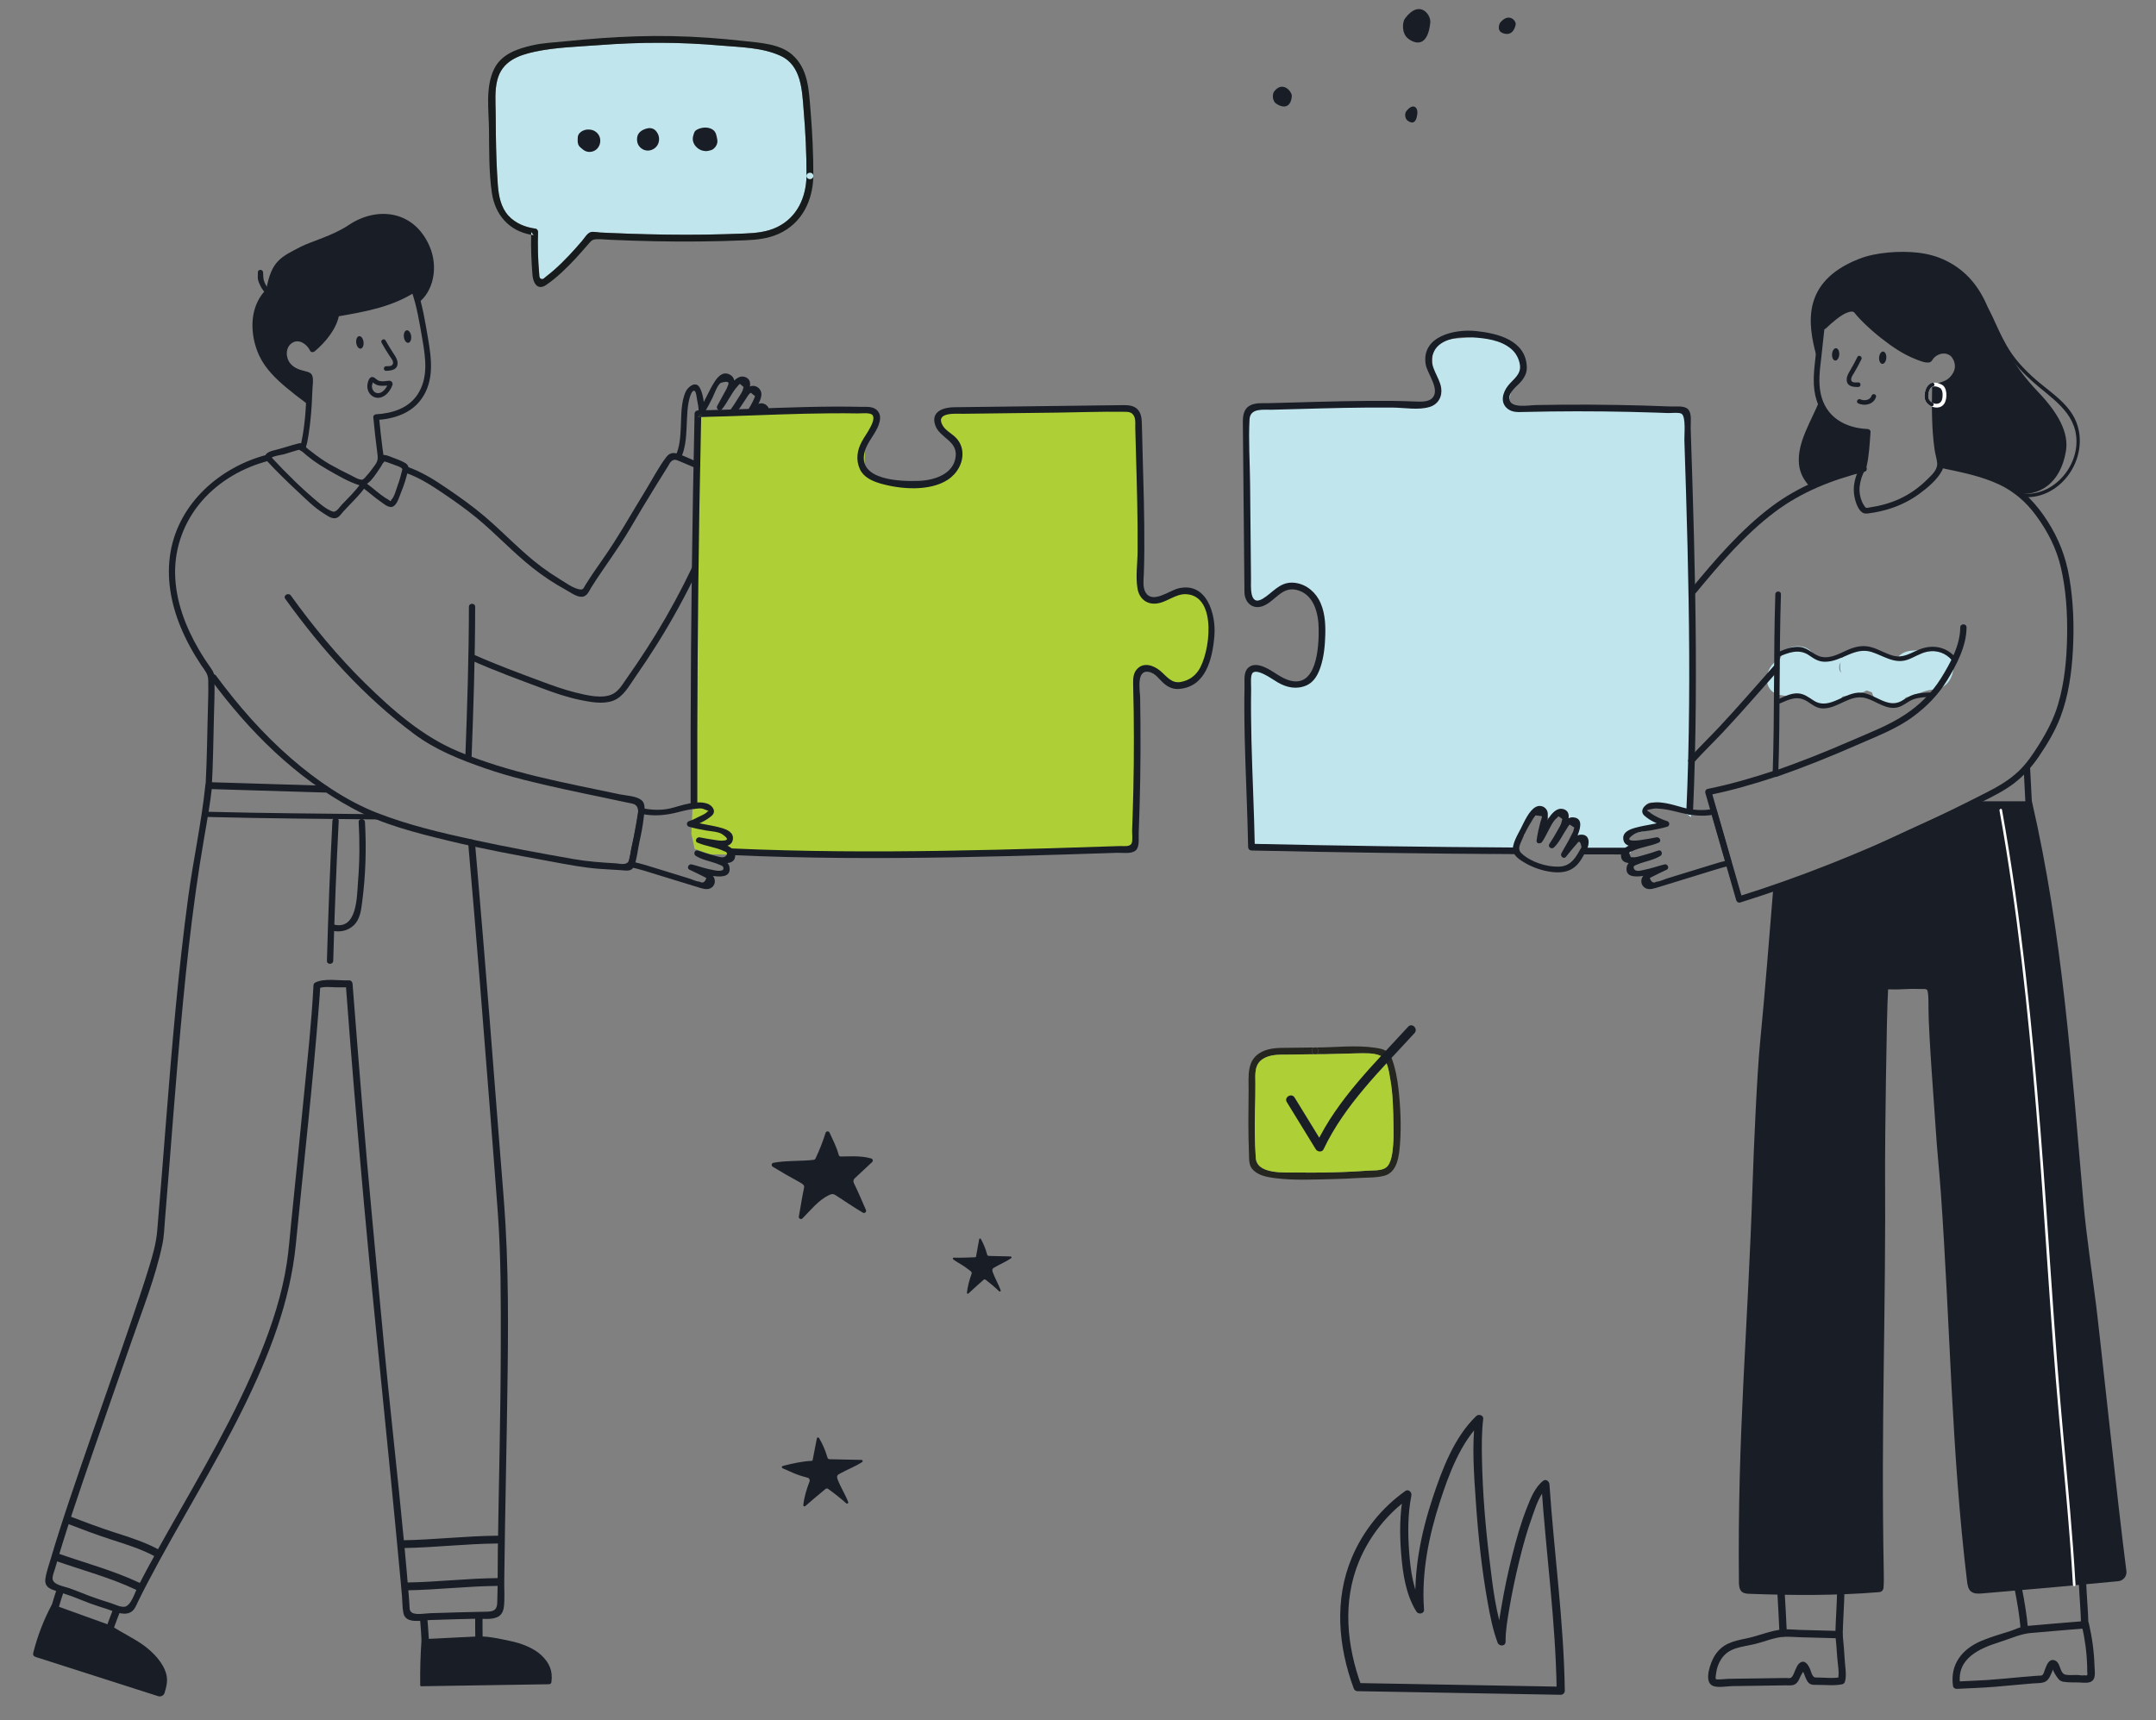 <svg xmlns:inkscape="http://www.inkscape.org/namespaces/inkscape" xmlns:sodipodi="http://sodipodi.sourceforge.net/DTD/sodipodi-0.dtd" xmlns="http://www.w3.org/2000/svg" xmlns:svg="http://www.w3.org/2000/svg" id="svg2" width="666.667" height="532" viewBox="0 0 666.667 532" sodipodi:docname="partnership.ai"><rect x="0" y="0" width="666.667" height="532" fill="#808080" stroke="none"/><defs id="defs6"><clipPath id="clipPath16"><path d="M 0,399 H 500 V 0 H 0 Z" id="path14"></path></clipPath><clipPath id="clipPath76"><path d="M 113.229,390.751 H 188.67 V 332.507 H 113.229 Z" id="path74"></path></clipPath><clipPath id="clipPath240"><path d="m 289.586,156.302 h 35.326 v -30.93 h -35.326 z" id="path238"></path></clipPath><clipPath id="clipPath380"><path d="M 160.203,305.093 H 281.75 V 200.004 H 160.203 Z" id="path378"></path></clipPath></defs><g id="g8" inkscape:groupmode="layer" inkscape:label="partnership" transform="matrix(1.333,0,0,-1.333,0,532)"><g id="g10"><g id="g12" clip-path="url(#clipPath16)"><g id="g18" transform="translate(413.122,237.797)"><path d="m 0,0 c 5.157,-0.857 11.014,-0.759 16.232,-0.073 5.368,0.706 9.257,4.982 5.106,9.896 -1.817,-2.355 -3.635,-4.711 -5.453,-7.067 3.41,-1.507 6.862,-2.922 10.59,-3.383 3.603,-0.446 5.802,1.779 9.06,1.932 4.823,0.225 6.432,8.024 1.196,8.839 -2.281,0.355 -4.34,0.416 -6.64,0.161 -5.702,-0.634 -5.764,-9.641 0,-9 1.392,0.154 2.847,0.379 4.248,0.161 0.398,2.946 0.798,5.892 1.196,8.839 C 33.051,10.188 31.114,9.536 28.917,8.398 26.836,7.32 22.33,9.687 20.428,10.527 15.746,12.597 11.564,7.497 14.975,3.46 10.294,9 18.74,9.112 14.433,8.729 13.303,8.629 12.16,8.631 11.026,8.625 8.178,8.61 5.216,8.209 2.393,8.678 -3.283,9.621 -5.715,0.949 0,0" style="fill:#c0e5ed;fill-opacity:1;fill-rule:nonzero;stroke:none" id="path20"></path></g><g id="g22" transform="translate(438.397,235.332)"><path d="M 0,0 C 5.804,0 5.804,9 0,9 -5.804,9 -5.804,0 0,0" style="fill:#c0e5ed;fill-opacity:1;fill-rule:nonzero;stroke:none" id="path24"></path></g><g id="g26" transform="translate(420.56,243.224)"><path d="m 0,0 c -0.335,-0.399 -0.653,-0.812 -0.945,-1.242 0.234,0.304 0.468,0.607 0.703,0.91 C -0.267,-0.353 -0.291,-0.374 -0.315,-0.396 0.347,-0.01 1.008,0.376 1.67,0.762 1.636,0.754 1.601,0.746 1.566,0.738 c -2.392,-0.54 -3.77,-3.255 -3.142,-5.535 0.672,-2.445 3.144,-3.682 5.535,-3.142 1.359,0.306 2.28,1.245 3.004,2.362 L 6.26,-6.488 c 0.034,0.042 0.069,0.083 0.103,0.125 0.794,0.946 1.319,1.906 1.319,3.181 C 7.682,-1.993 7.204,-0.84 6.363,0 5.523,0.841 4.37,1.318 3.182,1.318 2.081,1.318 0.731,0.873 0,0" style="fill:#c0e5ed;fill-opacity:1;fill-rule:nonzero;stroke:none" id="path28"></path></g><g id="g30" transform="translate(417.041,240.148)"><path d="M 0,0 C 5.804,0 5.804,9 0,9 -5.804,9 -5.804,0 0,0" style="fill:#c0e5ed;fill-opacity:1;fill-rule:nonzero;stroke:none" id="path32"></path></g><g id="g34" transform="translate(391.833,298.5)"><path d="m 0,0 -0.166,4.167 -2.5,1.5 -32.5,0.166 L -39,6 l -2.833,0.5 0.118,1.529 0.715,2.804 2.834,3.334 -1,3.5 -1.834,3 -3.333,1.166 -3.5,1 -2.614,-0.509 L -54.666,22 -58.333,21.5 -59.509,18.228 -59.666,14.833 -58,11.667 V 9 L -61.166,6.833 -65,6.667 -78.333,6.5 -94.5,6 l -6,0.5 -2,-2.667 v -41.166 l 1.334,-1.667 2,-0.333 1.833,0.833 2.667,2.5 2.333,0.833 2.667,-0.666 4,-4.334 0.666,-9.333 -1.5,-5.667 -2.288,-3.274 -2.878,0.274 L -97,-56 l -2.833,1.333 -1.419,-0.829 -1.081,-1.838 0.802,-37.859 31.198,-1.474 25.833,-0.833 h 4.429 c -0.407,1.645 0.197,3.575 1.833,4.332 -0.388,1.557 0.138,3.372 1.582,4.203 0.136,0.736 0.686,1.383 1.656,1.383 0.89,0 1.423,-0.546 1.611,-1.205 0.46,-0.192 0.847,-0.469 1.156,-0.811 0.56,0.462 1.298,0.758 2.233,0.758 2.635,0 3.789,-2.277 3.481,-4.293 1.703,-0.727 2.338,-2.694 1.924,-4.367 h 1.429 l 7.166,0.166 2.413,0.065 c 0.095,0.379 0.356,0.724 0.851,0.958 0.07,0.268 -0.07,0.447 -0.419,0.537 -1.314,0.897 -0.991,3.415 0.884,3.262 2.032,-0.166 4.483,1.742 6.713,1.781 -0.354,0.437 -0.767,0.78 -1.272,0.971 -0.094,0.029 -0.18,0.059 -0.254,0.09 -0.396,0.167 -0.685,0.424 -0.88,0.721 -0.214,-0.098 -0.463,-0.155 -0.748,-0.155 -2.258,0 -2.258,3.502 0,3.502 0.668,0 1.134,-0.31 1.406,-0.742 0.317,0.132 0.702,0.167 1.154,0.051 0.403,-0.103 0.753,-0.239 1.073,-0.392 2.09,-0.679 4.267,-0.989 5.461,-2.38 l 0.118,2.398 z" style="fill:#c0e5ed;fill-opacity:1;fill-rule:nonzero;stroke:none" id="path36"></path></g><g id="g38" transform="translate(161.89,302.32)"><path d="m 0,0 37.8,2.38 3.06,-0.7 1.21,-3.07 -3.21,-4.43 -0.25,-6.25 3.64,-3.31 7.36,-0.94 7.25,1.5 4.25,4.75 -0.5,3.5 -3.75,3.5 -1,2.75 1.5,1.5 15.5,0.5 24.75,0.25 3.75,-0.5 1.64,-3.32 -0.265,-13.43 0.125,-12.375 0.125,-8.5 -0.125,-3.75 2.125,-2.625 6.625,1.75 3.625,0.125 2.875,-3.25 0.75,-6.125 0.125,-4 -2.25,-5.375 -3.125,-2.625 -4.75,0.125 -3.875,2.875 -1.625,0.5 -0.875,-1.5 -0.625,-2.5 -0.125,-7.125 0.5,-11.375 -0.625,-12.125 -0.125,-5.125 -0.625,-2.125 -11.125,-0.5 -67.5,-0.875 -19.375,0.375 -3.625,1.25 -0.75,3.5 0.375,8.125 0.5,42.125 z" style="fill:#aed036;fill-opacity:1;fill-rule:nonzero;stroke:none" id="path40"></path></g><g id="g42" transform="translate(326.154,373.199)"><path d="M 0,0 C 1.501,2.051 2.836,1.181 2.614,-0.581 2.316,-2.951 1.25,-2.742 0.364,-2.084 -0.367,-1.542 -0.256,-0.349 0,0" style="fill:#191d26;fill-opacity:1;fill-rule:nonzero;stroke:none" id="path44"></path></g><g id="g46" transform="translate(348.017,393.86)"><path d="M 0,0 C 1.999,2.422 3.769,0.422 3.566,-0.505 2.994,-3.125 1.117,-2.834 0.168,-2.228 -0.614,-1.726 -0.338,-0.411 0,0" style="fill:#191d26;fill-opacity:1;fill-rule:nonzero;stroke:none" id="path48"></path></g><g id="g50" transform="translate(295.522,377.813)"><path d="M 0,0 C 1.972,2.689 4.249,0.025 4.138,-1.077 3.823,-4.193 1.643,-3.595 0.48,-2.733 -0.481,-2.022 -0.335,-0.458 0,0" style="fill:#191d26;fill-opacity:1;fill-rule:nonzero;stroke:none" id="path52"></path></g><g id="g54" transform="translate(325.88,394.764)"><path d="M 0,0 C 3.368,4.595 6.096,0.985 5.905,-0.898 5.367,-6.221 2.807,-6.142 0.821,-4.669 -0.819,-3.453 -0.57,-0.781 0,0" style="fill:#191d26;fill-opacity:1;fill-rule:nonzero;stroke:none" id="path56"></path></g><g id="g58" transform="translate(189.158,130.262)"><path d="M 0,0 C 1.007,2.121 1.675,3.867 2.355,5.977 2.495,6.412 3.097,6.441 3.279,6.021 4.048,4.264 4.874,2.813 5.394,0.861 5.453,0.641 5.646,0.484 5.873,0.486 c 1.746,0.012 4.661,0.252 7.07,-0.455 0.37,-0.107 0.483,-0.574 0.202,-0.838 L 9.101,-4.58 C 9.099,-4.584 9.096,-4.584 9.095,-4.586 8.798,-4.863 8.726,-5.303 8.905,-5.664 c 0.908,-1.842 1.915,-4.188 2.809,-6.258 0.187,-0.439 -0.291,-0.863 -0.703,-0.623 -1.939,1.131 -4.573,2.912 -6.061,3.877 -0.291,0.189 -0.624,0.43 -0.971,0.432 -0.349,0.002 -0.676,-0.153 -0.99,-0.309 -2.319,-1.152 -4.114,-3.426 -6.004,-5.334 -0.341,-0.344 -0.923,-0.039 -0.836,0.438 0.381,2.086 0.863,5.166 1.159,6.406 0.066,0.279 0.128,0.592 -0.02,0.838 -0.147,0.24 -0.689,0.578 -0.938,0.711 -2.639,1.433 -3.904,2.173 -6.26,3.607 -0.383,0.233 -0.286,0.822 0.154,0.906 2.877,0.561 6.617,0.344 9.373,0.692 C -0.216,-0.262 -0.072,-0.152 0,0" style="fill:#191d26;fill-opacity:1;fill-rule:nonzero;stroke:none" id="path60"></path></g><g id="g62" transform="translate(188.515,60.34)"><path d="M 0,0 0.97,5.004 C 1.018,5.25 1.344,5.307 1.473,5.092 2.297,3.715 2.943,2.229 3.389,0.686 3.434,0.529 3.485,0.365 3.615,0.268 3.736,0.176 3.899,0.168 4.051,0.166 l 7.281,-0.154 c 0.267,-0.006 0.37,-0.356 0.145,-0.5 C 9.771,-1.588 7.983,-2.223 6.162,-3.254 6.014,-3.334 5.864,-3.426 5.771,-3.568 5.578,-3.855 5.68,-4.24 5.805,-4.562 6.534,-6.439 7.553,-7.957 8.239,-9.77 c 0.1,-0.265 -0.222,-0.49 -0.435,-0.302 -1.308,1.156 -2.675,2.248 -4.096,3.269 -0.14,0.1 -0.3,0.205 -0.472,0.184 -0.129,-0.016 -0.239,-0.102 -0.34,-0.184 -1.562,-1.277 -3.101,-2.584 -4.618,-3.912 -0.186,-0.166 -0.476,-0.014 -0.449,0.233 0.194,1.871 0.765,3.689 1.429,5.453 0.005,0.017 0.012,0.031 0.018,0.049 0.135,0.365 -0.078,0.769 -0.457,0.863 -2.779,0.691 -3.839,1.383 -5.691,2.135 -0.253,0.103 -0.531,0.472 0.072,0.627 2.054,0.521 4.583,1.084 6.538,1.138 C -0.133,-0.215 -0.024,-0.127 0,0" style="fill:#191d26;fill-opacity:1;fill-rule:nonzero;stroke:none" id="path64"></path></g><g id="g66" transform="translate(226.413,107.547)"><path d="M 0,0 0.729,4.012 C 0.765,4.209 1.011,4.254 1.106,4.082 1.726,2.975 2.212,1.785 2.546,0.549 2.58,0.426 2.619,0.291 2.715,0.213 2.807,0.141 2.93,0.135 3.044,0.133 L 8.035,0.01 C 8.235,0.004 8.312,-0.275 8.144,-0.393 6.861,-1.271 5.518,-1.783 4.149,-2.607 4.039,-2.676 3.926,-2.748 3.855,-2.861 3.711,-3.09 3.787,-3.4 3.882,-3.66 4.43,-5.164 5.195,-6.379 5.71,-7.834 5.786,-8.045 5.543,-8.229 5.385,-8.076 4.401,-7.146 3.373,-6.273 2.307,-5.455 2.201,-5.373 2.08,-5.291 1.952,-5.309 1.854,-5.32 1.771,-5.391 1.696,-5.455 c -1.175,-1.024 -2.33,-2.07 -3.47,-3.137 -0.14,-0.133 -0.358,-0.01 -0.339,0.188 0.147,1.498 0.576,2.959 1.075,4.373 0.004,0.011 0.009,0.025 0.013,0.037 0.102,0.293 -0.106,0.508 -0.343,0.691 -1.853,1.453 -2.507,1.641 -3.803,2.53 -0.174,0.117 -0.412,0.515 0.053,0.502 1.635,-0.051 3.451,0.052 4.921,0.095 C -0.101,-0.174 -0.018,-0.102 0,0" style="fill:#191d26;fill-opacity:1;fill-rule:nonzero;stroke:none" id="path68"></path></g><g id="g70"><g id="g72"></g><g id="g96"><g clip-path="url(#clipPath76)" id="g94"><g transform="translate(125.87,334.34)" id="g80"><path d="m 0,0 c -0.86,-0.02 -0.75,0.75 -0.8,1.29 -0.28,3.2 -0.37,6.45 -0.26,9.65 0.01,0.31 -0.25,0.72 -0.58,0.76 -2.35,0.32 -4.65,1.22 -6.28,3 -1.73,1.88 -2.27,4.54 -2.46,7 -0.28,3.85 -0.41,7.72 -0.46,11.58 -0.03,1.73 -0.04,3.46 -0.05,5.18 -0.02,2.55 -0.26,5.2 0.37,7.7 1.09,4.33 4.76,5.76 8.76,6.61 4.73,1.01 9.85,1.15 14.67,1.51 4.81,0.36 9.63,0.57 14.46,0.55 4.71,-0.01 9.41,-0.24 14.1,-0.65 4.55,-0.39 9.46,-0.44 13.67,-2.35 4.93,-2.23 5.04,-8.06 5.42,-12.71 0.43,-5.05 0.67,-10.1 0.66,-15.18 -0.1,-4.98 -2.16,-9.59 -6.79,-11.86 -2.43,-1.18 -5.02,-1.4 -7.68,-1.51 -3.01,-0.12 -6.03,-0.2 -9.04,-0.25 -5.88,-0.08 -11.77,0.01 -17.64,0.21 -1.45,0.05 -2.9,0.11 -4.35,0.17 -0.79,0.04 -1.58,0.07 -2.38,0.11 -0.62,0.03 -1.57,0.26 -2.17,0.09 C 10.33,10.65 9.66,9.44 9.1,8.8 8.15,7.7 7.19,6.61 6.19,5.55 5.07,4.36 3.9,3.2 2.67,2.12 2.09,1.61 1.5,1.12 0.88,0.65 0.8,0.58 0.16,0 0,0" style="fill:#c0e5ed;fill-opacity:1;fill-rule:nonzero;stroke:none" id="path78"></path></g><g transform="translate(187.09,358.28)" id="g84"><path d="M 0,0 C 0.02,1.01 1.58,1.02 1.58,0.02 V 0 C 1.58,-1.02 0,-1.02 0,0" style="fill:#c0e5ed;fill-opacity:1;fill-rule:nonzero;stroke:none" id="path82"></path></g><g transform="translate(123.23,345.28)" id="g88"><path d="m 0,0 c 0.19,-0.25 0.38,-0.51 0.58,-0.76 -0.2,0.03 -0.41,0.06 -0.6,0.1 0.01,0.22 0.01,0.44 0.02,0.66" style="fill:#c0e5ed;fill-opacity:1;fill-rule:nonzero;stroke:none" id="path86"></path></g><g transform="translate(183.73,386.44)" id="g92"><path d="m 0,0 c 3.82,-3.32 3.9,-8.37 4.29,-12.98 0.42,-5.04 0.66,-10.09 0.65,-15.16 0,1 -1.56,0.99 -1.58,-0.02 0.01,5.08 -0.23,10.13 -0.66,15.18 -0.38,4.65 -0.49,10.48 -5.42,12.71 -4.21,1.91 -9.12,1.96 -13.67,2.35 -4.69,0.41 -9.39,0.64 -14.1,0.65 -4.83,0.02 -9.65,-0.19 -14.46,-0.55 -4.82,-0.36 -9.94,-0.5 -14.67,-1.51 -4,-0.85 -7.67,-2.28 -8.76,-6.61 -0.63,-2.5 -0.39,-5.15 -0.37,-7.7 0.01,-1.72 0.02,-3.45 0.05,-5.18 0.05,-3.86 0.18,-7.73 0.46,-11.58 0.19,-2.46 0.73,-5.12 2.46,-7 1.63,-1.78 3.93,-2.68 6.28,-3 0.33,-0.04 0.59,-0.45 0.58,-0.76 -0.11,-3.2 -0.02,-6.45 0.26,-9.65 0.05,-0.54 -0.06,-1.31 0.8,-1.29 0.16,0 0.8,0.58 0.88,0.65 0.62,0.47 1.21,0.96 1.79,1.47 1.23,1.08 2.4,2.24 3.52,3.43 1,1.06 1.96,2.15 2.91,3.25 0.56,0.64 1.23,1.85 2.07,2.1 0.6,0.17 1.55,-0.06 2.17,-0.09 0.8,-0.04 1.59,-0.07 2.38,-0.11 1.45,-0.06 2.9,-0.12 4.35,-0.17 5.87,-0.2 11.76,-0.29 17.64,-0.21 3.01,0.05 6.03,0.13 9.04,0.25 2.66,0.11 5.25,0.33 7.68,1.51 4.63,2.27 6.69,6.88 6.79,11.86 0,-1.02 1.58,-1.02 1.58,0 -0.11,-5.73 -2.63,-10.99 -8.02,-13.43 -2.46,-1.11 -5.03,-1.39 -7.69,-1.5 -3.56,-0.15 -7.13,-0.25 -10.7,-0.28 -6.89,-0.07 -13.78,0.09 -20.67,0.39 -1.01,0.04 -2.05,0.17 -3.06,0.14 -1.09,-0.03 -1.33,-0.3 -2.03,-1.11 -0.95,-1.1 -1.91,-2.2 -2.89,-3.26 -2.11,-2.27 -4.37,-4.51 -6.94,-6.26 -1.98,-1.34 -3.01,0.47 -3.16,2.37 -0.24,3.09 -0.38,6.19 -0.3,9.28 0.19,-0.04 0.4,-0.07 0.6,-0.1 -0.2,0.25 -0.39,0.51 -0.58,0.76 -0.01,-0.22 -0.01,-0.44 -0.02,-0.66 -5.16,0.93 -8.39,4.65 -9.13,9.84 -0.68,4.77 -0.6,9.77 -0.65,14.58 -0.05,4.48 -0.85,9.76 1.13,13.94 1.68,3.55 5.36,4.79 8.95,5.61 2.45,0.56 5.04,0.66 7.54,0.92 2.87,0.29 5.74,0.55 8.62,0.75 5.37,0.38 10.76,0.57 16.15,0.46 5.64,-0.1 11.28,-0.52 16.89,-1.15 C -7.48,2.73 -2.87,2.5 0,0" style="fill:#171b1c;fill-opacity:1;fill-rule:nonzero;stroke:none" id="path90"></path></g></g></g></g><g id="g98" transform="translate(135.739,368.959)"><path d="m 0,0 c -0.643,-0.177 -1.205,-0.502 -1.534,-1.081 -0.181,-0.318 -0.193,-0.701 -0.199,-1.067 -0.011,-0.53 -0.01,-1.098 0.286,-1.536 0.126,-0.186 0.297,-0.336 0.466,-0.483 0.313,-0.272 0.632,-0.548 1.008,-0.727 0.844,-0.402 1.918,-0.224 2.618,0.397 0.699,0.621 1.004,1.639 0.803,2.552 C 3.247,-1.031 2.526,-0.284 1.627,-0.026 1.024,0.147 0.333,0.091 0,0" style="fill:#191d26;fill-opacity:1;fill-rule:nonzero;stroke:none" id="path100"></path></g><g id="g102" transform="translate(151.508,369.202)"><path d="m 0,0 c -0.745,0.309 -1.321,0.16 -2.013,-0.094 -0.69,-0.254 -1.324,-0.752 -1.58,-1.443 -0.1,-0.27 -0.138,-0.56 -0.144,-0.847 -0.006,-0.259 0.015,-0.518 0.077,-0.768 0.235,-0.96 1.1,-1.727 2.079,-1.865 0.978,-0.139 2.013,0.349 2.546,1.181 0.534,0.833 0.549,1.962 0.057,2.819 C 0.779,-0.594 0.449,-0.187 0,0" style="fill:#191d26;fill-opacity:1;fill-rule:nonzero;stroke:none" id="path104"></path></g><g id="g106" transform="translate(163.978,369.484)"><path d="m 0,0 c -0.676,0.067 -1.374,-0.062 -1.958,-0.302 -0.241,-0.1 -0.518,-0.244 -0.706,-0.426 -0.178,-0.172 -0.274,-0.411 -0.355,-0.645 -0.141,-0.407 -0.257,-0.83 -0.254,-1.26 0.006,-0.784 0.422,-1.529 1.017,-2.038 0.595,-0.51 1.166,-0.71 1.946,-0.775 0.417,-0.036 1.321,0.206 1.542,0.325 0.536,0.286 1.002,0.862 1.157,1.496 0.121,0.497 0.009,1.016 -0.106,1.513 C 2.189,-1.708 2.089,-1.293 1.85,-0.955 1.438,-0.375 0.709,-0.07 0,0" style="fill:#191d26;fill-opacity:1;fill-rule:nonzero;stroke:none" id="path108"></path></g><g id="g110" transform="translate(315.815,7.883)"><path d="m 0,0 c -3.43,9.336 -4.442,19.58 -0.562,28.945 2.415,5.828 6.552,11.057 11.708,14.698 -0.458,0.353 -0.919,0.709 -1.38,1.062 -0.907,-4.562 -0.931,-9.348 -0.559,-13.969 0.369,-4.55 1.064,-9.539 3.553,-13.474 0.465,-0.739 1.827,-0.508 1.754,0.474 -0.628,8.455 1.096,17.047 3.699,25.057 2.07,6.367 4.794,13.791 9.758,18.529 -0.535,0.223 -1.072,0.444 -1.607,0.666 -0.766,-6.353 -0.267,-12.945 0.175,-19.304 0.539,-7.784 1.358,-15.582 2.736,-23.264 0.566,-3.152 1.185,-6.354 2.311,-9.357 0.354,-0.946 1.864,-0.879 1.849,0.248 -0.035,2.488 0.42,5.007 0.83,7.453 0.623,3.716 1.396,7.41 2.287,11.072 0.887,3.637 1.879,7.262 3.166,10.777 0.734,2.006 1.628,5.037 3.423,6.405 -0.473,0.271 -0.945,0.543 -1.415,0.812 1.071,-15.986 3.337,-31.881 3.559,-47.922 0.315,0.315 0.628,0.629 0.941,0.942 C 32.49,0.096 18.753,0.342 5.015,0.584 3.041,0.619 1.067,0.652 -0.907,0.689 c -1.211,0.022 -1.211,-1.861 0,-1.882 13.737,-0.246 27.474,-0.489 41.212,-0.735 1.973,-0.035 3.947,-0.07 5.921,-0.103 0.505,-0.01 0.949,0.437 0.944,0.939 -0.223,16.041 -2.488,31.936 -3.563,47.922 -0.043,0.629 -0.799,1.285 -1.416,0.815 -1.955,-1.493 -2.937,-4.069 -3.813,-6.282 -1.443,-3.638 -2.497,-7.437 -3.444,-11.23 -0.979,-3.92 -1.818,-7.883 -2.486,-11.871 -0.436,-2.604 -0.934,-5.299 -0.896,-7.951 0.617,0.084 1.232,0.168 1.85,0.25 -2.228,5.943 -2.951,12.591 -3.715,18.849 -0.936,7.658 -1.57,15.381 -1.729,23.1 -0.063,3.152 -0.089,6.342 0.288,9.478 0.105,0.858 -1.071,1.176 -1.607,0.666 C 21.552,57.797 18.721,50.305 16.56,43.781 13.808,35.49 11.978,26.506 12.631,17.736 c 0.585,0.16 1.169,0.319 1.754,0.477 -2.388,3.771 -3.014,8.642 -3.33,13.004 -0.312,4.287 -0.316,8.754 0.527,12.988 0.144,0.727 -0.656,1.576 -1.385,1.063 C 4.729,41.408 0.374,35.982 -2.222,29.816 -6.339,20.047 -5.409,9.275 -1.814,-0.502 -1.401,-1.629 0.421,-1.143 0,0" style="fill:#191d26;fill-opacity:1;fill-rule:nonzero;stroke:none" id="path112"></path></g><g id="g114" transform="translate(457.032,332.671)"><path d="m 0,0 c 1.425,-2.347 3.067,-4.52 4.25,-7.012 1.102,-2.321 2.076,-4.657 3.345,-6.899 1.756,-3.1 3.828,-5.392 6.426,-7.792 4.456,-4.117 10.538,-7.327 10.626,-14.163 0.089,-6.724 -5.988,-13.188 -12.942,-12.18 -0.512,0.074 -0.731,-0.709 -0.216,-0.784 9.282,-1.345 16.463,9 13.079,17.411 -1.84,4.576 -6.719,7.267 -10.198,10.501 -2.382,2.214 -4.314,4.341 -5.941,7.187 -1.283,2.245 -2.287,4.57 -3.373,6.907 C 3.854,-4.242 2.173,-2.01 0.702,0.41 0.432,0.857 -0.272,0.448 0,0" style="fill:#191d26;fill-opacity:1;fill-rule:nonzero;stroke:none" id="path116"></path></g><g id="g118" transform="translate(470.573,212.34)"><path d="M 0,0 C -0.397,0 -0.728,0.311 -0.749,0.709 L -1.15,8.49 c -0.022,0.414 0.296,0.766 0.71,0.787 0.405,0.02 0.766,-0.297 0.788,-0.709 L 0.75,0.789 C 0.77,0.375 0.453,0.021 0.04,0.002 0.025,0 0.013,0 0,0" style="fill:#191d26;fill-opacity:1;fill-rule:nonzero;stroke:none" id="path120"></path></g><g id="g122" transform="translate(482.232,31.6)"><path d="m 0,0 c 0.146,-3.271 0.466,-6.537 0.513,-9.814 0.013,-1.098 1.72,-1.102 1.705,0 C 2.172,-6.537 1.854,-3.271 1.706,0 1.657,1.094 -0.05,1.102 0,0" style="fill:#191d26;fill-opacity:1;fill-rule:nonzero;stroke:none" id="path124"></path></g><g id="g126" transform="translate(470.438,21.121)"><path d="M 0,0 C -0.285,3.285 -0.831,6.545 -1.48,9.775 -1.696,10.854 -3.342,10.396 -3.125,9.324 -2.506,6.242 -1.979,3.133 -1.708,0 -1.615,-1.086 0.094,-1.096 0,0" style="fill:#191d26;fill-opacity:1;fill-rule:nonzero;stroke:none" id="path128"></path></g><g id="g130" transform="translate(414.489,20.164)"><path d="m 0,0 c -0.142,3.076 -0.288,6.158 -0.484,9.234 -0.071,1.09 -1.778,1.096 -1.707,0 C -1.995,6.158 -1.849,3.076 -1.707,0 -1.654,-1.094 0.053,-1.102 0,0" style="fill:#191d26;fill-opacity:1;fill-rule:nonzero;stroke:none" id="path132"></path></g><g id="g134" transform="translate(426.15,29.967)"><path d="m 0,0 c -0.057,-3.389 -0.335,-6.77 -0.408,-10.16 -0.023,-1.098 1.683,-1.098 1.707,0 C 1.372,-6.77 1.65,-3.389 1.707,0 1.725,1.098 0.018,1.098 0,0" style="fill:#191d26;fill-opacity:1;fill-rule:nonzero;stroke:none" id="path136"></path></g><g id="g138" transform="translate(471.338,213.17)"><path d="m 0,0 c 7.174,-31.223 9.167,-61.611 11.993,-93.52 0.649,-7.322 1.988,-16.095 2.902,-23.388 0.905,-7.221 5.048,-46.578 7.024,-61.686 0.153,-1.181 -0.7,-2.256 -1.887,-2.371 -10.518,-1.023 -21.047,-1.969 -31.582,-2.836 -0.905,-0.074 -1.924,-0.115 -2.61,0.481 -0.633,0.55 -0.776,1.463 -0.876,2.293 -3.636,29.978 -3.912,59.693 -6.101,90.392 -0.355,5.004 -0.894,9.992 -1.203,15 -0.268,4.348 -1.617,21.367 -1.652,27.492 -0.004,0.825 0.062,3.825 -0.327,4.409 -0.386,0.277 -1.09,0.162 -1.563,0.177 -3.639,0.127 -3.837,-0.193 -7.475,-0.07 -0.388,-6.002 -0.727,-36.842 -0.705,-40.408 0.22,-37.418 -0.972,-58.967 -0.295,-95.258 0.014,-0.65 0.034,-2.303 -0.077,-3.279 -0.058,-0.496 -0.455,-0.883 -0.952,-0.926 -10.054,-0.83 -20.055,-0.77 -30.136,-0.391 -0.602,0.024 -1.249,0.065 -1.72,0.442 -0.65,0.525 -0.713,1.474 -0.721,2.308 -0.364,34.485 2.077,58.422 3.191,92.891 0.238,7.408 0.995,24.885 1.717,32.262 1.165,11.888 2.086,24.002 3.076,35.937 4.512,2.051 13.246,4.488 19.119,7.518 C -32.345,-8.139 -13.828,0 -13.828,0 Z" style="fill:#191d26;fill-opacity:1;fill-rule:nonzero;stroke:none" id="path140"></path></g><g id="g142" transform="translate(425.742,19.807)"><path d="m 0,0 c 0.177,-1.732 0.324,-3.467 0.43,-5.203 0.091,-1.512 0.597,-3.795 0.152,-5.254 0.198,0.199 0.397,0.396 0.596,0.596 -1.541,-0.35 -3.566,-0.108 -5.144,-0.086 -0.728,0.008 -0.95,-0.09 -1.326,0.519 -0.264,0.432 -0.385,1.008 -0.585,1.477 -0.428,1 -1.259,2.275 -2.432,1.338 -0.528,-0.422 -0.795,-1.203 -1.068,-1.797 -0.183,-0.401 -0.329,-0.908 -0.591,-1.26 -0.469,-0.625 -0.778,-0.379 -1.665,-0.391 -3.537,-0.05 -7.075,-0.103 -10.613,-0.154 -0.912,-0.015 -1.825,-0.027 -2.737,-0.043 -0.344,-0.006 -2.545,-0.279 -2.741,-0.041 -0.148,0.188 0.099,1.51 0.129,1.711 0.145,0.945 0.483,1.828 0.966,2.651 1.803,3.066 4.978,3.017 8.066,3.779 2.123,0.525 4.499,1.549 6.673,1.652 1.213,0.057 2.462,-0.066 3.676,-0.099 3.023,-0.084 6.047,-0.165 9.069,-0.249 1.097,-0.029 1.097,1.678 0,1.708 -3.076,0.085 -6.15,0.166 -9.226,0.25 -1.236,0.035 -2.553,0.203 -3.787,0.105 -2.842,-0.227 -5.725,-1.545 -8.53,-2.102 -3.158,-0.625 -5.661,-1.242 -7.413,-4.183 -0.823,-1.381 -2.516,-5.838 -0.344,-6.795 1.179,-0.522 3.234,-0.094 4.488,-0.076 2.167,0.031 4.337,0.06 6.505,0.093 1.94,0.03 3.88,0.059 5.819,0.086 1.175,0.016 2.107,-0.211 2.852,0.76 0.318,0.416 0.513,0.936 0.73,1.406 0.155,0.338 0.768,1.192 0.736,1.516 0.049,0.07 0.098,0.141 0.146,0.211 -0.175,-0.064 -0.349,-0.129 -0.524,-0.195 -0.011,-0.248 0.316,-0.703 0.422,-0.967 0.193,-0.479 0.348,-0.986 0.59,-1.445 0.585,-1.122 1.15,-1.196 2.391,-1.178 1.876,0.029 4.092,-0.262 5.923,0.154 0.291,0.067 0.512,0.318 0.596,0.596 0.443,1.457 0.028,3.539 -0.054,5.055 C 2.066,-3.898 1.906,-1.947 1.707,0 1.598,1.084 -0.109,1.094 0,0" style="fill:#191d26;fill-opacity:1;fill-rule:nonzero;stroke:none" id="path144"></path></g><g id="g146" transform="translate(482.926,21.896)"><path d="m 0,0 c 0.721,-3.133 1.145,-6.299 1.234,-9.512 0.012,-0.445 0.019,-0.892 0.02,-1.34 0.148,-0.617 -0.071,-0.836 -0.662,-0.658 -0.422,-0.117 -1.026,0.018 -1.471,0.051 -0.773,0.055 -2.676,-0.174 -3.295,0.234 -1.036,0.686 -0.779,2.784 -2.222,3.198 -1.318,0.379 -1.811,-1.278 -2.181,-2.184 -0.142,-0.346 -0.243,-0.918 -0.506,-1.182 -0.281,-0.283 -0.561,-0.185 -1.052,-0.218 -1.288,-0.086 -2.579,-0.198 -3.866,-0.315 -2.608,-0.234 -5.216,-0.508 -7.832,-0.681 -2.406,-0.155 -4.817,-0.243 -7.228,-0.36 0.276,-0.207 0.549,-0.416 0.824,-0.625 -0.881,5.944 4.418,8.293 9.132,9.77 2.494,0.785 4.812,1.912 7.379,2.131 4.184,0.353 8.366,0.709 12.548,1.062 1.087,0.094 1.098,1.801 0,1.707 -4.593,-0.389 -9.191,-0.74 -13.78,-1.168 -1.244,-0.117 -2.347,-0.744 -3.535,-1.131 -2.292,-0.752 -4.615,-1.373 -6.837,-2.32 -4.472,-1.912 -7.303,-5.449 -6.554,-10.504 0.052,-0.351 0.485,-0.643 0.823,-0.627 3.027,0.147 6.06,0.25 9.081,0.498 2.837,0.231 5.668,0.537 8.508,0.76 2.127,0.164 3.326,-0.152 4.211,1.932 0.185,0.437 0.46,0.939 0.57,1.398 0.077,0.17 0.163,0.336 0.261,0.496 -0.483,-0.01 -0.586,-0.154 -0.303,-0.428 -0.013,-0.529 0.895,-1.867 1.241,-2.285 0.37,-0.445 0.656,-0.615 1.21,-0.719 1.167,-0.218 2.648,-0.115 3.857,-0.177 0.878,-0.045 2.237,-0.237 2.937,0.476 0.752,0.764 0.455,2.276 0.429,3.209 -0.092,3.36 -0.542,6.69 -1.295,9.963 C 1.399,1.521 -0.246,1.07 0,0" style="fill:#191d26;fill-opacity:1;fill-rule:nonzero;stroke:none" id="path148"></path></g><g id="g150" transform="translate(393.421,261.555)"><path d="m 0,0 c 5.553,6.714 11.311,13.502 18.311,18.768 6.208,4.669 13.303,7.436 20.792,9.327 0.91,0.23 0.523,1.641 -0.391,1.41 C 31.111,27.585 23.878,24.769 17.571,20.031 10.458,14.686 4.608,7.857 -1.034,1.034 -1.631,0.314 -0.601,-0.727 0,0" style="fill:#191d26;fill-opacity:1;fill-rule:nonzero;stroke:none" id="path152"></path></g><g id="g154" transform="translate(411.521,244.633)"><path d="m 0,0 c -4.218,-4.744 -8.369,-9.578 -12.707,-14.211 -2.311,-2.469 -4.763,-4.809 -7.017,-7.33 -0.627,-0.699 0.404,-1.736 1.034,-1.033 2.255,2.519 4.707,4.859 7.017,7.33 4.338,4.633 8.49,9.465 12.709,14.209 C 1.659,-0.334 0.628,0.703 0,0" style="fill:#191d26;fill-opacity:1;fill-rule:nonzero;stroke:none" id="path156"></path></g><g id="g158" transform="translate(450.54,290.463)"><path d="m 0,0 c 4.437,-0.933 9.033,-1.836 13.166,-3.769 3.446,-1.612 6.267,-4.061 8.52,-7.113 2.733,-3.701 4.807,-7.698 5.845,-12.192 1.208,-5.231 1.526,-10.678 1.431,-16.034 -0.095,-5.259 -0.595,-10.58 -2.081,-15.64 -1.011,-3.44 -2.601,-6.445 -4.49,-9.461 -1.357,-2.16 -2.781,-4.283 -4.635,-6.059 -2.277,-2.179 -4.923,-3.675 -7.708,-5.093 -5.332,-2.709 -10.703,-5.348 -16.127,-7.875 -13.381,-6.233 -27.1,-11.727 -41.193,-16.133 0.299,-0.172 0.6,-0.34 0.899,-0.512 -2.393,8.317 -4.785,16.629 -7.178,24.947 -0.171,-0.3 -0.342,-0.599 -0.512,-0.902 5.291,1.059 10.456,2.578 15.576,4.266 0.888,0.293 0.508,1.707 -0.39,1.41 -5.119,-1.686 -10.286,-3.207 -15.576,-4.264 -0.382,-0.078 -0.611,-0.541 -0.509,-0.902 2.394,-8.313 4.786,-16.627 7.179,-24.944 0.108,-0.371 0.519,-0.628 0.901,-0.511 13.161,4.115 26.001,9.177 38.546,14.9 5.759,2.629 11.459,5.391 17.111,8.24 2.727,1.375 5.474,2.676 7.906,4.543 2.29,1.758 4.179,3.901 5.794,6.291 1.906,2.825 3.684,5.764 4.905,8.957 1.908,4.991 2.648,10.383 2.934,15.694 0.299,5.54 0.109,11.153 -0.81,16.629 -0.817,4.877 -2.448,9.132 -5.118,13.288 -2.378,3.701 -5.319,6.989 -9.229,9.103 C 10.613,-0.68 5.395,0.357 0.388,1.411 -0.529,1.604 -0.922,0.194 0,0" style="fill:#191d26;fill-opacity:1;fill-rule:nonzero;stroke:none" id="path160"></path></g><g id="g162" transform="translate(472.821,308.113)"><path d="m 0,0 c -3.083,3.236 -5.286,6.188 -7.465,10.091 -2.114,3.784 -2.318,4.864 -4.19,9.437 -1.991,4.869 -5.004,8.657 -9.825,11.013 -2.037,0.994 -4.197,1.559 -6.446,1.816 -4.101,0.468 -9.768,0.115 -13.683,-1.454 -0.547,-0.22 -1.056,-0.429 -1.53,-0.643 -0.005,-0.002 -0.008,-0.004 -0.013,-0.006 -0.354,-0.158 -0.684,-0.32 -1.001,-0.49 -11.344,-5.833 -8.923,-15.657 -6.963,-22.647 0.036,0.303 0.071,0.604 0.107,0.902 0.231,1.914 0.529,5.078 0.759,6.991 0.456,-0.02 3.88,3.964 7.542,4.518 3.752,-4.832 12.698,-11.839 17.401,-11.94 0.415,0.626 0.681,1.06 1.717,1.636 1.274,0.707 2.986,0.555 3.9,-0.524 0.794,-0.939 1.21,-1.911 1.036,-3.106 -0.196,-1.354 -0.836,-2.152 -1.844,-3.037 -0.964,-0.848 -1.88,-0.891 -3.088,-1.266 -0.129,-0.041 -0.263,-0.085 -0.374,-0.16 -0.118,-5.422 -0.025,-13.005 1.138,-17.321 0.079,-0.295 0.197,-0.587 0.182,-0.89 7.753,-0.69 14.634,-3.857 17.111,-6.408 6.055,-0.902 10.688,2.545 11.931,9.729 C 7.151,-9.435 4.615,-4.842 0,0" style="fill:#191d26;fill-opacity:1;fill-rule:nonzero;stroke:none" id="path164"></path></g><g id="g166" transform="translate(432.204,290.39)"><path d="m 0,0 c 0.709,3.032 0.816,5.733 1.036,8.494 -3.269,0.086 -6.47,1.005 -8.554,3.107 -0.592,0.598 -1.795,1.927 -2.589,4.206 -1.944,-4.851 -5.263,-9.748 -4.792,-14.767 0.203,-2.167 1.253,-4.051 2.947,-5.663 4.773,2.55 8.251,3.871 11.875,4.567 C -0.052,-0.037 -0.027,-0.018 0,0" style="fill:#191d26;fill-opacity:1;fill-rule:nonzero;stroke:none" id="path168"></path></g><g id="g170" transform="translate(453.603,317.285)"><path d="m 0,0 c -1.582,1.549 -3.929,1.426 -5.591,0.036 -0.959,-0.803 -0.594,-1.061 -1.883,-0.739 -1.163,0.292 -2.266,0.807 -3.323,1.366 -4.621,2.449 -8.974,6.061 -12.221,10.166 -0.149,0.191 -0.432,0.213 -0.648,0.171 -1.777,-0.337 -3.34,-1.208 -4.784,-2.274 C -29.039,8.291 -29.603,7.823 -30.161,7.35 -30.421,7.129 -30.872,6.566 -31.209,6.482 -31.521,6.407 -31.668,6.129 -31.7,5.838 -32.034,3 -32.326,0.156 -32.638,-2.685 c -0.352,-3.194 -0.463,-6.441 0.826,-9.455 2.021,-4.72 6.506,-6.726 11.449,-6.93 -0.223,0.223 -0.446,0.446 -0.669,0.669 -0.122,-1.583 -0.215,-3.171 -0.4,-4.748 -0.109,-0.936 -0.168,-2.023 -0.47,-2.924 -0.113,-0.341 -0.154,-0.376 -0.333,-0.715 -0.949,-1.805 -1.542,-3.915 -1.294,-5.972 0.158,-1.312 0.764,-3.732 2.092,-4.434 0.514,-0.271 1.165,-0.119 1.709,-0.045 1.469,0.198 2.935,0.532 4.353,0.969 2.54,0.783 4.917,1.973 7.062,3.549 1.882,1.383 4.115,3.252 5.211,5.359 0.48,0.924 0.282,1.599 0.041,2.567 -0.341,1.378 -0.529,2.795 -0.67,4.208 -0.291,2.888 -0.373,5.798 -0.381,8.7 -0.002,0.787 0.001,1.575 0.012,2.364 0.014,1.098 0.055,1.018 1.105,1.325 1.219,0.356 2.183,0.969 3.018,1.935 C 1.702,-4.317 1.522,-1.947 0,0 -0.53,0.677 -1.47,-0.275 -0.945,-0.945 0.336,-2.583 0.062,-4.411 -1.392,-5.813 -2.45,-6.834 -3.79,-6.915 -5.081,-7.464 c -0.211,-0.091 -0.325,-0.364 -0.33,-0.577 -0.098,-4.813 -0.106,-9.689 0.572,-14.465 0.143,-1.012 0.48,-2.029 0.591,-3.034 0.183,-1.673 -1.296,-2.893 -2.377,-3.966 -1.819,-1.806 -3.916,-3.296 -6.24,-4.384 -2.13,-0.996 -4.462,-1.645 -6.784,-1.995 -1.086,-0.164 -1.048,-0.373 -1.591,0.47 -0.625,0.971 -0.969,2.194 -1.013,3.341 -0.05,1.262 0.286,2.723 0.785,3.886 0.303,0.708 0.675,0.968 0.857,1.758 0.6,2.624 0.712,5.356 0.917,8.029 0.027,0.371 -0.33,0.654 -0.669,0.669 -5.241,0.216 -9.692,2.758 -10.877,8.127 -0.613,2.778 -0.207,5.664 0.118,8.452 0.272,2.328 0.485,4.662 0.759,6.991 -0.164,-0.214 -0.327,-0.43 -0.491,-0.645 0.719,0.177 1.373,0.992 1.916,1.447 1.195,1.003 3.083,2.693 4.716,2.865 0.722,0.077 0.762,-0.26 1.277,-0.843 0.538,-0.61 1.103,-1.197 1.683,-1.769 1.277,-1.261 2.633,-2.442 4.044,-3.551 2.442,-1.919 5.077,-3.743 7.989,-4.872 0.811,-0.315 2.431,-1.027 3.318,-0.699 0.453,0.167 0.599,0.682 0.921,1.009 1.092,1.115 2.855,1.44 4.045,0.275 C -0.331,-1.549 0.616,-0.604 0,0" style="fill:#191d26;fill-opacity:1;fill-rule:nonzero;stroke:none" id="path172"></path></g><g id="g174" transform="translate(426.649,316.812)"><path d="m 0,0 c -0.057,-0.792 -0.477,-1.407 -0.937,-1.374 -0.462,0.033 -0.792,0.701 -0.735,1.492 0.056,0.793 0.477,1.407 0.939,1.374 C -0.274,1.46 0.056,0.792 0,0" style="fill:#191d26;fill-opacity:1;fill-rule:nonzero;stroke:none" id="path176"></path></g><g id="g178" transform="translate(437.567,316.039)"><path d="m 0,0 c -0.058,-0.791 -0.476,-1.406 -0.937,-1.374 -0.462,0.033 -0.79,0.701 -0.734,1.492 0.056,0.792 0.476,1.407 0.938,1.374 C -0.272,1.459 0.056,0.791 0,0" style="fill:#191d26;fill-opacity:1;fill-rule:nonzero;stroke:none" id="path180"></path></g><g id="g182" transform="translate(430.862,316.27)"><path d="m 0,0 c -0.526,-1.059 -1.076,-2.102 -1.681,-3.117 -0.385,-0.647 -0.788,-1.303 -0.803,-2.079 -0.034,-1.605 1.38,-1.797 2.684,-1.771 0.687,0.014 0.689,1.084 0,1.07 -0.471,-0.009 -1.367,-0.148 -1.6,0.402 -0.246,0.576 0.365,1.375 0.643,1.838 0.606,1.015 1.154,2.058 1.682,3.117 C 1.229,0.075 0.307,0.617 0,0" style="fill:#191d26;fill-opacity:1;fill-rule:nonzero;stroke:none" id="path184"></path></g><g id="g186" transform="translate(431.032,305.512)"><path d="M 0,0 C 1.505,-0.734 3.611,-0.243 4.143,1.471 4.348,2.13 3.315,2.412 3.112,1.755 2.795,0.739 1.41,0.5 0.539,0.924 -0.077,1.224 -0.62,0.302 0,0" style="fill:#191d26;fill-opacity:1;fill-rule:nonzero;stroke:none" id="path188"></path></g><g id="g190" transform="translate(392.732,210.836)"><path d="m 0,0 c 0.748,16.918 0.789,33.857 0.495,50.786 -0.149,8.567 -0.382,17.134 -0.643,25.701 -0.129,4.167 -0.266,8.333 -0.402,12.5 -0.041,1.229 0.344,3.309 -0.593,4.305 -0.86,0.915 -2.919,0.607 -3.988,0.65 -8.369,0.339 -16.748,0.478 -25.125,0.419 -2.065,-0.015 -4.133,-0.042 -6.197,-0.081 -1.567,-0.03 -5.936,-0.874 -6.161,1.413 -0.159,1.62 1.755,2.927 2.668,3.978 0.847,0.979 1.429,2.074 1.388,3.398 -0.199,6.289 -6.826,7.882 -11.876,8.389 -4.861,0.489 -12.602,-1.188 -11.591,-7.693 0.337,-2.177 3.478,-5.902 1.516,-7.888 -0.946,-0.959 -2.77,-0.811 -3.999,-0.775 -1.689,0.046 -3.373,0.121 -5.064,0.137 -7.651,0.072 -15.297,-0.148 -22.943,-0.362 -1.963,-0.054 -3.926,-0.108 -5.889,-0.155 -1.38,-0.034 -3.077,0.14 -4.348,-0.535 -1.524,-0.811 -1.685,-2.427 -1.677,-3.986 0.011,-2.109 0.039,-4.217 0.059,-6.324 0.075,-7.913 0.15,-15.825 0.224,-23.737 0.027,-2.71 0.051,-5.42 0.077,-8.131 0.003,-0.485 -0.013,-0.973 0.026,-1.459 0.188,-2.282 2.018,-3.753 4.256,-2.915 2.837,1.062 4.358,4.625 7.87,3.74 3.963,-0.994 5.02,-5.378 5.075,-8.938 0.066,-4.179 -0.381,-14.238 -7.102,-11.953 -2.33,0.793 -4.096,2.731 -6.521,3.344 -0.988,0.25 -2.016,0.197 -2.781,-0.564 -1.04,-1.037 -0.77,-2.799 -0.797,-4.118 -0.165,-8.371 0.165,-16.74 0.469,-25.103 0.151,-4.115 0.29,-8.23 0.371,-12.348 0.008,-0.425 0.347,-0.765 0.772,-0.775 20.43,-0.453 40.864,-0.736 61.298,-0.856 0.996,-0.005 0.996,1.543 0,1.547 -20.434,0.119 -40.868,0.405 -61.298,0.86 0.259,-0.262 0.518,-0.518 0.776,-0.776 -0.159,8.25 -0.577,16.493 -0.778,24.742 -0.096,4.006 -0.141,8.016 -0.074,12.026 0.014,0.791 -0.22,3.195 0.356,3.705 0.64,0.566 2.04,-0.063 2.675,-0.367 1.11,-0.533 2.105,-1.276 3.168,-1.891 2.081,-1.203 4.338,-1.672 6.62,-0.687 1.791,0.775 2.707,2.545 3.292,4.314 0.775,2.346 1.015,4.901 1.086,7.357 0.084,2.812 -0.106,5.789 -1.514,8.294 -1.276,2.267 -3.65,3.895 -6.308,3.884 -2.907,-0.012 -4.443,-2.405 -6.711,-3.747 -3.147,-1.862 -2.681,3.008 -2.696,4.689 -0.07,7.301 -0.138,14.602 -0.208,21.903 -0.046,4.976 -0.398,10.055 -0.134,15.029 0.143,2.715 3.231,2.196 5.151,2.244 1.95,0.048 3.9,0.102 5.851,0.157 3.618,0.101 7.237,0.207 10.857,0.276 3.818,0.073 7.632,0.104 11.45,0.067 2.679,-0.025 5.92,-0.652 8.524,0.165 1.946,0.61 2.927,2.421 2.623,4.408 -0.397,2.615 -2.77,4.843 -1.983,7.629 1.054,3.722 5.825,4.279 9.061,4.096 3.14,-0.177 6.721,-0.599 9.201,-2.716 1.086,-0.928 1.813,-2.323 1.996,-3.749 0.274,-2.156 -1.525,-3.211 -2.717,-4.689 -1.279,-1.584 -1.987,-3.981 -0.127,-5.432 1.118,-0.874 2.447,-0.761 3.787,-0.729 2.065,0.05 4.13,0.088 6.195,0.113 4.017,0.049 8.035,0.053 12.051,0.011 4.131,-0.043 8.261,-0.135 12.389,-0.275 0.92,-0.031 1.836,-0.064 2.755,-0.101 0.742,-0.028 2.4,0.207 3.094,-0.129 1.132,-0.551 0.677,-4.929 0.714,-6.082 C -1.74,77.991 -1.482,69.773 -1.281,61.553 -0.879,45.095 -0.702,28.627 -1.122,12.166 -1.229,8.109 -1.369,4.055 -1.55,0 -1.593,-0.994 -0.046,-0.994 0,0" style="fill:#191d26;fill-opacity:1;fill-rule:nonzero;stroke:none" id="path192"></path></g><g id="g194" transform="translate(367.32,200.846)"><path d="M 0,0 C 3.318,-0.006 6.636,-0.006 9.952,-0.004 10.949,0 10.95,1.547 9.952,1.545 6.636,1.541 3.318,1.543 0,1.547 -0.995,1.547 -0.997,0 0,0" style="fill:#191d26;fill-opacity:1;fill-rule:nonzero;stroke:none" id="path196"></path></g><g id="g198" transform="translate(396.861,198.389)"><path d="m 0,0 c -3.357,-1.043 -6.718,-2.072 -10.081,-3.1 -0.749,-0.23 -1.734,-0.734 -2.515,-0.769 -0.717,-0.43 -1.234,-0.147 -1.556,0.848 0.243,0.134 0.488,0.263 0.737,0.388 1.049,0.547 2.122,1.037 3.19,1.547 0.704,0.336 0.2,1.404 -0.514,1.227 -1.534,-0.383 -3.033,-0.926 -4.585,-1.233 -0.803,-0.156 -2.06,-0.611 -2.481,0.184 -0.363,0.687 0.211,0.804 0.809,1.054 1.699,0.713 3.766,0.975 5.322,1.991 0.606,0.392 0.236,1.488 -0.517,1.224 -1.121,-0.392 -2.249,-0.765 -3.4,-1.066 -0.65,-0.168 -1.89,-0.633 -2.55,-0.484 -0.133,-0.008 -0.265,-0.014 -0.395,-0.02 -0.151,0.344 -0.301,0.686 -0.453,1.027 0.091,0.186 0.621,0.342 0.791,0.424 1.954,0.924 4.158,1.098 6.12,1.951 0.737,0.323 0.177,1.358 -0.518,1.227 -1.133,-0.215 -2.268,-0.426 -3.408,-0.588 -0.536,-0.078 -1.105,-0.178 -1.648,-0.176 -0.806,0.004 -2.319,0.039 -0.17,1.494 0.92,0.623 2.808,0.684 3.861,0.877 1.295,0.239 2.581,0.479 3.843,0.856 0.643,0.191 0.63,1.094 0,1.291 -1.337,0.426 -2.943,1.146 -4.047,2.035 -0.601,0.486 -1.334,0.484 0.896,0.867 0.484,0.082 1.032,0.016 1.515,-0.023 1.248,-0.1 2.501,-0.375 3.715,-0.68 2.949,-0.744 5.903,-1.307 8.951,-0.635 -0.273,0.157 -0.55,0.313 -0.825,0.469 C 1.229,8.24 2.37,4.271 3.514,0.305 3.67,0.58 3.825,0.855 3.981,1.129 2.641,0.805 1.317,0.408 0,0 c -0.824,-0.254 -0.471,-1.549 0.355,-1.293 1.319,0.408 2.641,0.805 3.983,1.129 0.348,0.086 0.567,0.484 0.469,0.828 -1.143,3.965 -2.285,7.932 -3.426,11.899 -0.104,0.361 -0.467,0.546 -0.825,0.468 -2.267,-0.5 -4.91,-0.297 -7.116,0.323 -2.239,0.625 -5.683,1.771 -7.961,0.841 -1.151,-0.466 -1.935,-1.783 -0.917,-2.722 1.278,-1.182 3.317,-2.071 4.963,-2.59 v 1.291 C -12.74,9.502 -15.104,9.293 -17.383,8.676 -18.695,8.32 -20.526,7.701 -20.307,5.98 c 0.391,-3.082 6.358,-1.177 8.067,-0.855 -0.173,0.41 -0.345,0.818 -0.517,1.227 -1.927,-0.84 -8.108,-1.159 -8.083,-4.151 0.032,-3.638 7.4,-0.697 9.005,-0.133 -0.172,0.409 -0.344,0.819 -0.515,1.225 -1.268,-0.826 -3.005,-1.129 -4.421,-1.641 -1.015,-0.365 -2.471,-0.824 -2.724,-2.041 -0.902,-4.386 7.635,-1.131 9.111,-0.763 -0.173,0.408 -0.345,0.816 -0.516,1.224 -1.462,-0.697 -3.634,-1.304 -4.731,-2.535 -0.828,-0.928 -0.604,-2.424 0.56,-2.949 0.908,-0.412 1.955,-0.012 2.831,0.248 1.368,0.406 2.729,0.836 4.092,1.254 2.836,0.867 5.672,1.736 8.503,2.617 C 1.178,-1.037 0.826,0.256 0,0" style="fill:#191d26;fill-opacity:1;fill-rule:nonzero;stroke:none" id="path200"></path></g><g id="g202" transform="translate(368.015,201.815)"><path d="m 0,0 c 0.742,1.383 0.904,3.697 -1.299,3.617 -1.831,-0.068 -3.373,-2.924 -4.43,-4.211 0.352,-0.269 0.703,-0.541 1.054,-0.812 0.724,1.369 5.939,8.972 1.39,9.043 C -4.493,7.656 -5.277,6.365 -5.862,5.486 -6.695,4.238 -7.404,2.615 -8.509,1.584 L -7.457,0.77 c 0.938,1.435 5.54,7.859 2.048,8.785 -2.919,0.771 -4.793,-5.291 -6.077,-6.983 0.417,-0.113 0.833,-0.224 1.251,-0.338 0.246,2 1.399,4.245 1.26,6.268 -0.096,1.393 -1.509,2.197 -2.772,1.551 -1.585,-0.813 -2.714,-3.502 -3.477,-4.998 -0.673,-1.328 -2.177,-3.768 -1.794,-5.293 0.315,-1.256 1.825,-2.164 2.856,-2.758 1.878,-1.076 4.015,-1.795 6.162,-2.053 1.899,-0.226 3.816,-0.053 5.334,1.213 1.229,1.023 1.883,2.482 2.666,3.836 0.434,0.748 -0.727,1.426 -1.157,0.676 -1.289,-2.223 -2.315,-4.393 -5.257,-4.483 -2.849,-0.086 -6.46,1.065 -8.591,3.022 -1.124,1.033 -0.428,2.055 0.093,3.324 0.601,1.465 1.353,2.859 2.194,4.199 0.179,0.283 0.392,0.762 0.631,0.977 0.087,0.125 0.17,0.252 0.256,0.379 0.491,-0.065 0.98,-0.127 1.474,-0.19 0.116,-0.164 -0.282,-1.166 -0.33,-1.353 -0.372,-1.428 -0.71,-2.852 -0.891,-4.317 -0.093,-0.748 0.905,-0.791 1.249,-0.339 0.481,0.634 0.815,1.402 1.203,2.095 0.574,1.03 1.299,2.783 2.26,3.498 0.462,0.342 0.137,0.571 0.834,0.078 C -5.347,7.084 -5.678,7.264 -5.759,6.662 -5.854,5.941 -6.42,5.135 -6.769,4.496 -7.333,3.451 -7.965,2.443 -8.614,1.449 c -0.429,-0.658 0.511,-1.32 1.053,-0.814 1.275,1.191 2.055,3.023 3.038,4.447 0.129,0.188 0.438,0.795 0.67,0.859 C -3.51,5.715 -3.168,5.484 -2.826,5.256 -2.87,5.123 -2.915,4.988 -2.961,4.854 -2.96,4.439 -3.375,3.785 -3.543,3.428 c -0.673,-1.43 -1.552,-2.76 -2.289,-4.157 -0.338,-0.638 0.548,-1.429 1.053,-0.814 0.49,0.6 0.966,1.211 1.462,1.803 0.262,0.314 0.533,0.621 0.804,0.927 0.107,0.124 0.213,0.247 0.322,0.368 0.477,0.752 0.823,0.459 1.034,-0.879 C -1.567,-0.084 -0.41,-0.76 0,0" style="fill:#191d26;fill-opacity:1;fill-rule:nonzero;stroke:none" id="path204"></path></g><g id="g206" transform="translate(463.822,211.039)"><path d="m 0,0 c 4.145,-22.977 6.609,-46.238 8.525,-69.498 1.955,-23.75 3.156,-47.557 5.291,-71.289 1.167,-12.959 2.474,-25.91 3.218,-38.902 0.022,-0.387 0.626,-0.389 0.604,0 -0.662,11.562 -1.772,23.093 -2.829,34.625 -1.075,11.736 -1.945,23.482 -2.747,35.236 -1.631,23.879 -3.248,47.765 -5.955,71.551 C 4.644,-25.414 2.879,-12.582 0.582,0.16 0.512,0.543 -0.07,0.381 0,0" style="fill:#ffffff;fill-opacity:1;fill-rule:nonzero;stroke:none" id="path208"></path></g><g id="g210" transform="translate(450.414,309.85)"><path d="m 0,0 c -1.189,0.636 -2.646,0.744 -3.412,-0.531 -0.762,-1.27 -0.921,-3.18 0.378,-4.133 1.198,-0.881 2.963,-1.012 3.747,0.449 C 1.3,-3.124 1.317,-0.604 0,0 -0.506,0.231 -0.947,-0.518 -0.44,-0.751 0.372,-1.123 0.291,-2.902 0.033,-3.589 -0.41,-4.768 -1.85,-4.615 -2.645,-3.864 c -0.767,0.724 -0.505,2.072 -0.016,2.894 0.498,0.832 1.486,0.612 2.221,0.219 C 0.054,-1.016 0.494,-0.264 0,0" style="fill:#ffffff;fill-opacity:1;fill-rule:nonzero;stroke:none" id="path212"></path></g><g id="g214" transform="translate(448.19,310.275)"><path d="m 0,0 c -1.108,-0.32 -1.604,-1.534 -1.732,-2.599 -0.155,-1.301 0.296,-2.202 1.449,-2.814 0.494,-0.262 0.934,0.489 0.438,0.752 -0.748,0.396 -1.096,0.903 -1.041,1.79 0.043,0.709 0.344,1.808 1.118,2.032 C 0.77,-0.685 0.54,0.156 0,0" style="fill:#191d26;fill-opacity:1;fill-rule:nonzero;stroke:none" id="path216"></path></g><g id="g218" transform="translate(412.466,246.641)"><path d="m 0,0 c 2.382,1.025 4.829,2.026 7.199,0.389 1.202,-0.832 2.2,-1.491 3.719,-1.483 3.883,0.018 6.832,3.56 10.836,2.248 2.728,-0.894 5.248,-2.808 8.221,-1.793 1.582,0.541 2.974,1.543 4.632,1.875 2.206,0.439 4.243,-0.293 5.716,-1.97 0.447,-0.508 1.183,0.236 0.74,0.74 -2.148,2.445 -5.326,2.949 -8.3,1.757 C 30.658,0.918 29.002,-0.322 26.642,0.326 24.882,0.811 23.314,1.831 21.55,2.309 19.867,2.765 18.27,2.504 16.665,1.874 14.598,1.061 12.455,-0.408 10.136,0.035 8.24,0.396 7.075,2.142 5.069,2.347 3.103,2.545 1.23,1.661 -0.527,0.904 -1.146,0.641 -0.612,-0.264 0,0" style="fill:#191d26;fill-opacity:1;fill-rule:nonzero;stroke:none" id="path220"></path></g><g id="g222" transform="translate(412.909,235.891)"><path d="m 0,0 c 2.169,0.951 4.062,1.881 6.298,0.471 1.213,-0.766 2.154,-1.633 3.679,-1.643 3.627,-0.025 6.317,3.508 10.109,2.338 2.354,-0.727 4.57,-2.709 7.186,-2.094 1.434,0.336 2.444,1.492 3.827,1.928 1.347,0.428 2.893,0.518 4.301,0.449 0.674,-0.031 0.671,1.016 0,1.049 C 34.152,2.557 32.878,2.455 31.653,2.209 30.219,1.922 29.334,1.168 28.065,0.5 24.874,-1.178 21.99,2.256 18.827,2.488 15.016,2.766 11.498,-1.67 7.875,0.615 6.612,1.412 5.558,2.314 3.977,2.328 2.388,2.34 0.889,1.525 -0.527,0.904 -1.143,0.637 -0.611,-0.266 0,0" style="fill:#191d26;fill-opacity:1;fill-rule:nonzero;stroke:none" id="path224"></path></g><g id="g226" transform="translate(454.717,253.524)"><path d="m 0,0 c -0.014,-4.188 -2.348,-8.399 -4.506,-11.862 -2.073,-3.328 -4.922,-6.119 -8.185,-8.301 -3.895,-2.597 -8.476,-4.322 -12.746,-6.183 -5.728,-2.498 -11.535,-4.813 -17.435,-6.871 -0.884,-0.309 -0.503,-1.721 0.39,-1.41 6.233,2.175 12.362,4.636 18.407,7.291 4.432,1.947 9.198,3.722 13.123,6.617 3.183,2.345 5.872,5.101 7.928,8.472 C -0.832,-8.651 1.447,-4.313 1.462,0 1.464,0.94 0.002,0.943 0,0" style="fill:#191d26;fill-opacity:1;fill-rule:nonzero;stroke:none" id="path228"></path></g><g id="g230" transform="translate(412.511,219.602)"><path d="m 0,0 c 0.463,13.865 0.171,27.75 0.613,41.615 0.028,0.841 -1.278,0.841 -1.306,0 C -1.134,27.75 -0.843,13.865 -1.307,0 -1.336,-0.84 -0.029,-0.84 0,0" style="fill:#191d26;fill-opacity:1;fill-rule:nonzero;stroke:none" id="path232"></path></g><g id="g234"><g id="g236"></g><g id="g256"><g clip-path="url(#clipPath240)" id="g254"><g transform="translate(324.4,146.481)" id="g244"><path d="m 0,0 c 0.47,-4.141 0.67,-8.53 0.369,-12.7 -0.199,-2.641 -0.539,-6.681 -3.63,-7.49 -1.849,-0.491 -3.989,-0.411 -5.899,-0.521 -2.141,-0.14 -4.28,-0.22 -6.42,-0.269 -4.33,-0.1 -8.82,-0.321 -13.13,0.24 -1.69,0.219 -3.65,0.569 -4.931,1.809 -1.149,1.101 -0.969,2.451 -1.04,3.92 -0.2,4.87 -0.13,9.691 -0.08,14.561 0.031,3.489 -0.55,7.239 3.141,9.05 1.729,0.839 3.649,0.889 5.519,0.889 2.26,-0.01 4.5,0.09 6.76,0.08 -1,0 -1,-1.559 0.011,-1.569 -2.15,0.01 -4.301,-0.091 -6.45,-0.091 -1.93,0 -4,0.07 -5.68,-1.01 -2.02,-1.299 -1.75,-3.57 -1.73,-5.67 0.02,-2.03 -0.04,-4.049 -0.09,-6.08 -0.08,-3.74 -0.09,-7.5 0.189,-11.229 0.29,-3.9 6.901,-3.32 9.7,-3.36 3.571,-0.05 7.151,-0.021 10.731,0.12 1.79,0.07 3.58,0.17 5.37,0.299 1.31,0.1 3.229,-0.08 4.35,0.691 1.379,0.97 1.58,3.8 1.71,5.359 0.129,1.521 0.099,3.04 0.07,4.561 -0.061,3.559 -0.111,7.149 -0.75,10.66 -0.29,1.64 -0.651,4.72 -2.34,5.439 -1.641,0.691 -3.98,0.531 -5.73,0.51 -3.121,-0.05 -6.23,-0.22 -9.35,-0.199 1.01,0 1.01,1.569 0,1.569 4.58,-0.03 9.319,0.62 13.87,-0.059 2.1,-0.311 3.239,-0.63 3.97,-2.66 C -0.69,4.649 -0.271,2.319 0,0" style="fill:#252620;fill-opacity:1;fill-rule:nonzero;stroke:none" id="path242"></path></g><g transform="translate(323.24,138.07)" id="g248"><path d="M 0,0 C 0.029,-1.521 0.06,-3.04 -0.07,-4.561 -0.2,-6.12 -0.4,-8.95 -1.78,-9.92 c -1.12,-0.77 -3.04,-0.591 -4.35,-0.69 -1.79,-0.13 -3.58,-0.23 -5.37,-0.3 -3.58,-0.141 -7.16,-0.17 -10.73,-0.12 -2.8,0.04 -9.411,-0.54 -9.701,3.36 -0.279,3.73 -0.269,7.489 -0.189,11.23 0.05,2.03 0.11,4.049 0.09,6.08 -0.02,2.099 -0.29,4.37 1.73,5.67 1.68,1.08 3.75,1.009 5.68,1.009 2.149,0 4.3,0.101 6.45,0.091 3.12,-0.02 6.23,0.15 9.35,0.199 1.75,0.021 4.09,0.181 5.73,-0.509 1.69,-0.72 2.05,-3.8 2.34,-5.44 C -0.11,7.149 -0.061,3.56 0,0" style="fill:#aed036;fill-opacity:1;fill-rule:nonzero;stroke:none" id="path246"></path></g><g transform="translate(305.07,156.05)" id="g252"><path d="M 0,0 C 1.01,0 1.01,-1.569 0,-1.569 -1.011,-1.56 -1.011,0 -0.011,0 Z" style="fill:#252620;fill-opacity:1;fill-rule:nonzero;stroke:none" id="path250"></path></g></g></g></g><g id="g258" transform="translate(298.506,143.369)"><path d="m 0,0 c 2.238,-3.646 4.478,-7.293 6.714,-10.941 0.382,-0.62 1.459,-0.739 1.807,0 4.917,10.382 13.449,18.586 21.099,26.961 0.907,0.992 -0.569,2.476 -1.478,1.478 C 20.379,9 11.703,0.652 6.714,-9.885 H 8.521 C 6.283,-6.238 4.045,-2.59 1.806,1.057 1.104,2.201 -0.708,1.152 0,0" style="fill:#191d26;fill-opacity:1;fill-rule:nonzero;stroke:none" id="path260"></path></g><g id="g262" transform="translate(26.362,21.209)"><path d="M 0,0 C 0.497,1.393 1.022,2.771 1.568,4.145 1.974,5.166 0.324,5.607 -0.078,4.6 -0.624,3.227 -1.149,1.846 -1.646,0.453 -2.016,-0.582 -0.367,-1.029 0,0" style="fill:#191d26;fill-opacity:1;fill-rule:nonzero;stroke:none" id="path264"></path></g><g id="g266" transform="translate(13.194,30.447)"><path d="M 0,0 C -0.445,-1.338 -0.879,-2.68 -1.258,-4.035 -1.555,-5.094 0.092,-5.547 0.388,-4.49 0.767,-3.131 1.2,-1.793 1.645,-0.455 1.993,0.59 0.346,1.037 0,0" style="fill:#191d26;fill-opacity:1;fill-rule:nonzero;stroke:none" id="path268"></path></g><g id="g270" transform="translate(111.953,19.27)"><path d="m 0,0 c -0.005,1.617 -0.038,3.23 -0.02,4.846 0.013,1.097 -1.693,1.097 -1.706,0 C -1.745,3.23 -1.711,1.617 -1.707,0 -1.703,-1.096 0.004,-1.098 0,0" style="fill:#191d26;fill-opacity:1;fill-rule:nonzero;stroke:none" id="path272"></path></g><g id="g274" transform="translate(97.412,23.707)"><path d="m 0,0 c 0.144,-1.723 0.285,-3.443 0.371,-5.168 0.054,-1.094 1.761,-1.102 1.707,0 C 1.992,-3.443 1.851,-1.723 1.707,0 1.616,1.086 -0.092,1.096 0,0" style="fill:#191d26;fill-opacity:1;fill-rule:nonzero;stroke:none" id="path276"></path></g><g id="g278" transform="translate(75.477,216.785)"><path d="m 0,0 c -9.02,0.273 -18.04,0.551 -27.06,0.826 -0.461,0.014 -0.75,-0.377 -0.793,-0.793 -0.897,-8.64 -2.785,-17.176 -3.952,-25.789 -1.179,-8.695 -2.125,-17.42 -2.955,-26.156 -1.625,-17.111 -2.775,-34.262 -4.253,-51.389 -0.244,-2.828 -1.004,-5.504 -1.845,-8.256 -1.31,-4.279 -2.747,-8.521 -4.194,-12.756 -3.806,-11.146 -7.763,-22.24 -11.587,-33.38 -1.739,-5.067 -3.46,-10.143 -5.088,-15.246 -0.66,-2.069 -1.306,-4.145 -1.913,-6.229 -0.461,-1.578 -1.095,-3.258 -1.315,-4.891 -0.175,-1.308 0.466,-2.033 1.647,-2.488 1.541,-0.592 3.146,-1.035 4.697,-1.609 1.317,-0.489 2.604,-1.055 3.923,-1.535 1.293,-0.471 2.605,-0.893 3.916,-1.311 1.571,-0.504 3.695,-1.578 5.369,-0.885 1.138,0.471 1.512,1.686 2.012,2.713 0.714,1.463 1.454,2.914 2.211,4.358 7.138,13.619 15.359,26.636 22.148,40.445 5.918,12.033 10.881,24.598 12.189,38.037 1.805,18.541 3.93,37.061 5.371,55.635 0.112,1.445 0.219,2.89 0.292,4.338 -0.131,-0.229 -0.261,-0.455 -0.392,-0.684 1.061,0.527 2.744,0.303 3.921,0.272 1.057,-0.032 2.107,-0.016 3.165,0.025 -0.264,0.266 -0.528,0.529 -0.792,0.793 1.251,-16.801 2.659,-33.598 4.175,-50.379 2.581,-28.557 5.666,-57.062 8.317,-85.609 0.19,-2.061 0.396,-4.119 0.562,-6.18 0.101,-1.266 0.072,-2.596 0.321,-3.844 0.526,-2.644 4.308,-1.664 6.271,-1.619 2.168,0.055 4.335,0.135 6.503,0.199 1.34,0.039 2.682,0.073 4.024,0.1 1.531,0.031 3.489,-0.277 4.931,0.348 1.031,0.447 1.447,1.334 1.58,2.404 0.234,1.894 0.067,3.902 0.086,5.808 0.046,4.27 0.108,8.538 0.18,12.807 0.138,8.127 0.311,16.256 0.437,24.383 0.234,15.144 0.544,30.398 -0.316,45.525 -0.317,5.578 -0.823,11.149 -1.251,16.715 -1.677,21.758 -3.39,43.512 -5.25,65.252 -0.194,2.274 -0.39,4.549 -0.591,6.822 -0.089,1.008 -1.675,1.018 -1.584,0 1.858,-21.086 3.514,-42.187 5.159,-63.289 0.582,-7.48 1.165,-14.963 1.716,-22.449 0.756,-10.277 0.714,-20.635 0.697,-30.934 -0.023,-15.791 -0.454,-31.578 -0.686,-47.365 -0.061,-4.097 0.009,-8.207 -0.137,-12.301 -0.057,-1.625 -0.73,-2.031 -2.283,-2.089 -0.806,-0.034 -1.614,-0.03 -2.42,-0.047 -1.431,-0.028 -2.863,-0.063 -4.292,-0.106 -2.168,-0.062 -4.335,-0.144 -6.503,-0.197 -1.128,-0.025 -3.375,-0.488 -4.31,0.145 -0.639,0.431 -0.512,1.168 -0.569,1.935 -0.044,0.6 -0.08,1.197 -0.128,1.797 -1.31,16.213 -3.152,32.389 -4.798,48.57 -1.342,13.192 -2.497,26.397 -3.747,39.596 -1.614,17.045 -2.956,34.121 -4.293,51.191 -0.073,0.938 -0.147,1.873 -0.216,2.811 -0.031,0.414 -0.339,0.81 -0.793,0.793 -2.405,-0.096 -5.71,0.568 -7.886,-0.516 -0.254,-0.127 -0.379,-0.416 -0.393,-0.683 -0.444,-8.743 -1.431,-17.475 -2.277,-26.184 -0.951,-9.783 -1.945,-19.564 -2.938,-29.344 -0.3,-2.953 -0.513,-5.937 -0.962,-8.871 -1.102,-7.193 -3.369,-14.179 -6.088,-20.91 -5.804,-14.371 -13.764,-27.75 -21.385,-41.203 -1.708,-3.014 -3.404,-6.033 -5.042,-9.088 -0.724,-1.348 -1.436,-2.701 -2.13,-4.064 -0.601,-1.182 -1.535,-4.352 -3.044,-4.491 -0.955,-0.089 -2.313,0.596 -3.19,0.873 -0.774,0.247 -1.549,0.495 -2.32,0.748 -0.988,0.329 -1.977,0.665 -2.949,1.04 -1.44,0.558 -2.861,1.152 -4.319,1.664 -1.241,0.435 -3.893,0.773 -3.875,2.3 0.009,0.762 0.435,1.694 0.638,2.426 0.523,1.893 1.091,3.776 1.673,5.649 1.488,4.789 3.081,9.545 4.696,14.293 3.696,10.867 7.544,21.681 11.291,32.533 2.545,7.369 5.55,14.855 7.165,22.506 0.413,1.955 0.463,3.978 0.629,5.961 0.338,4.019 0.658,8.041 0.975,12.06 0.667,8.475 1.318,16.951 2.041,25.422 1.462,17.096 3.148,34.217 6.085,51.135 0.692,3.982 1.405,7.916 1.823,11.939 -0.264,-0.263 -0.528,-0.527 -0.792,-0.793 L 0,-1.586 C 1.02,-1.617 1.019,-0.033 0,0" style="fill:#191d26;fill-opacity:1;fill-rule:nonzero;stroke:none" id="path280"></path></g><g id="g282" transform="translate(97.793,18.75)"><path d="m 0,0 c -0.259,-3.533 -0.365,-7.074 -0.318,-10.617 0.001,-0.096 0.01,-0.207 0.089,-0.264 0.054,-0.037 0.124,-0.037 0.188,-0.037 9.815,0.156 19.63,0.309 29.445,0.463 0.195,0.004 0.409,0.016 0.55,0.148 0.124,0.118 0.158,0.299 0.178,0.467 0.308,2.498 -0.475,4.313 -2.284,6.059 -1.809,1.748 -4.771,2.845 -7.235,3.353 -2.463,0.51 -4.787,1.076 -7.302,1.078 z" style="fill:#191d26;fill-opacity:1;fill-rule:nonzero;stroke:none" id="path284"></path></g><g id="g286" transform="translate(12.069,26.844)"><path d="m 0,0 c -1.91,-3.545 -3.321,-7.207 -4.347,-11.211 -0.054,-0.209 -0.064,-0.445 0.036,-0.635 0.123,-0.234 0.399,-0.334 0.651,-0.414 7.678,-2.455 15.848,-5.084 23.526,-7.537 l 4.753,-1.519 c 0.619,-0.198 1.294,0.136 1.486,0.759 0.458,1.487 0.792,2.881 0.39,4.383 -0.708,2.639 -2.974,4.986 -5.17,6.606 -2.197,1.621 -5.348,3.086 -7.603,4.623 z" style="fill:#191d26;fill-opacity:1;fill-rule:nonzero;stroke:none" id="path288"></path></g><g id="g290" transform="translate(12.923,36.916)"><path d="m 0,0 c 6.172,-2.164 12.753,-3.898 18.664,-6.713 1.047,-0.5 1.967,1.063 0.914,1.563 C 13.519,-2.264 6.808,-0.473 0.482,1.748 -0.621,2.137 -1.095,0.387 0,0" style="fill:#191d26;fill-opacity:1;fill-rule:nonzero;stroke:none" id="path292"></path></g><g id="g294" transform="translate(15.754,45.502)"><path d="m 0,0 c 3.302,-1.262 6.619,-2.529 9.983,-3.613 3.455,-1.114 7.048,-2.207 10.242,-3.951 1.023,-0.561 1.939,1.003 0.914,1.564 -3.205,1.75 -6.798,2.896 -10.267,4.002 C 7.368,-0.877 3.917,0.436 0.482,1.748 -0.608,2.164 -1.08,0.412 0,0" style="fill:#191d26;fill-opacity:1;fill-rule:nonzero;stroke:none" id="path296"></path></g><g id="g298" transform="translate(94.328,30.09)"><path d="m 0,0 c 7.094,0.111 14.151,0.973 21.246,1.027 1.166,0.008 1.168,1.823 0,1.813 C 14.151,2.785 7.094,1.924 0,1.812 -1.164,1.793 -1.168,-0.018 0,0" style="fill:#191d26;fill-opacity:1;fill-rule:nonzero;stroke:none" id="path300"></path></g><g id="g302" transform="translate(93.522,39.897)"><path d="m 0,0 c 7.277,0.113 14.519,0.996 21.798,1.055 1.166,0.007 1.169,1.82 0,1.81 C 14.519,2.807 7.277,1.926 0,1.811 -1.165,1.793 -1.168,-0.02 0,0" style="fill:#191d26;fill-opacity:1;fill-rule:nonzero;stroke:none" id="path304"></path></g><g id="g306" transform="translate(87.635,210.172)"><path d="m 0,0 c -13.083,0.145 -26.165,0.225 -39.245,0.566 -0.777,0.02 -0.776,-1.189 0,-1.209 C -26.165,-0.982 -13.083,-1.062 0,-1.209 0.778,-1.217 0.778,-0.008 0,0" style="fill:#191d26;fill-opacity:1;fill-rule:nonzero;stroke:none" id="path308"></path></g><g id="g310" transform="translate(174.725,303.385)"><path d="M 0,0 C 0.721,1.167 2.093,3.073 1.873,4.548 1.7,5.711 0.414,6.503 -0.681,6.067 -2.922,5.177 -3.685,1.885 -5.436,0.396 c 0.351,-0.272 0.702,-0.542 1.054,-0.813 1.005,1.394 5.739,7.304 2.609,8.605 -2.894,1.203 -5.155,-4.95 -6.48,-6.536 0.351,-0.271 0.702,-0.542 1.053,-0.813 0.892,1.699 4.811,6.709 1.54,8.057 -1.52,0.627 -2.608,-0.665 -3.336,-1.807 -1.337,-2.098 -2.21,-4.451 -3.566,-6.542 0.417,-0.112 0.833,-0.225 1.25,-0.338 -0.031,1.699 -0.268,4.12 -1.129,5.61 -0.91,1.576 -2.725,0.135 -3.241,-1.02 -1.11,-2.486 -0.982,-5.498 -1.117,-8.159 -0.106,-2.096 -0.227,-4.758 -1.224,-6.655 -0.402,-0.763 0.755,-1.442 1.158,-0.676 1.374,2.611 1.341,6.125 1.486,8.99 0.067,1.346 0.122,2.713 0.376,4.04 0.121,0.637 0.71,3.237 1.461,2.612 0.317,-0.263 0.43,-1.592 0.516,-1.999 0.194,-0.905 0.356,-1.815 0.373,-2.743 0.013,-0.681 0.89,-0.892 1.249,-0.338 0.726,1.118 1.325,2.3 1.922,3.491 0.418,0.834 1.14,2.992 1.948,3.513 1.441,0.428 2.02,0.283 1.736,-0.434 C -5.855,6.301 -5.913,6.16 -5.969,6.019 -6.136,5.484 -6.499,4.951 -6.762,4.459 -7.288,3.475 -7.839,2.504 -8.358,1.516 c -0.335,-0.64 0.542,-1.425 1.053,-0.812 1.402,1.678 2.203,3.787 3.699,5.417 0.097,0.106 0.382,0.502 0.527,0.524 C -2.796,6.398 -2.512,6.151 -2.228,5.904 -2.271,5.78 -2.314,5.655 -2.359,5.53 -2.403,4.91 -3.112,3.967 -3.43,3.427 -4.076,2.334 -4.799,1.289 -5.541,0.259 c -0.472,-0.655 0.512,-1.273 1.053,-0.812 1.063,0.905 1.814,2.329 2.617,3.453 0.248,0.345 0.891,1.58 1.336,1.675 C -0.214,4.314 0.106,4.053 0.426,3.791 0.261,3.346 0.073,2.911 -0.136,2.485 -0.44,1.861 -0.792,1.267 -1.158,0.677 -1.612,-0.059 -0.453,-0.733 0,0" style="fill:#191d26;fill-opacity:1;fill-rule:nonzero;stroke:none" id="path312"></path></g><g id="g314" transform="translate(178.41,304.037)"><path d="M 0,0 C -0.148,0.861 -0.966,1.488 -1.835,1.484 -2.774,1.481 -3.457,0.68 -4.054,0.061 c -0.599,-0.622 0.348,-1.572 0.949,-0.949 0.355,0.369 1.603,1.747 1.812,0.531 C -1.147,-1.206 0.146,-0.845 0,0" style="fill:#191d26;fill-opacity:1;fill-rule:nonzero;stroke:none" id="path316"></path></g><g id="g318" transform="translate(89.022,291.836)"><path d="M 0,0 C 0.242,0.327 0.092,0.155 0.514,0.089 0.686,0.063 0.87,-0.026 1.034,-0.082 1.595,-0.271 2.153,-0.471 2.702,-0.692 3.134,-0.867 3.844,-1.057 4.18,-1.396 4.432,-1.652 4.427,-1.913 4.798,-2.157 5.58,-2.672 6.309,-1.416 5.53,-0.903 5.851,-1.114 5.58,-0.745 5.437,-0.557 5.227,-0.279 4.878,-0.11 4.579,0.047 3.805,0.45 2.976,0.766 2.156,1.062 1.555,1.279 0.84,1.635 0.198,1.692 -0.51,1.755 -0.875,1.245 -1.254,0.732 -1.81,-0.019 -0.55,-0.744 0,0" style="fill:#191d26;fill-opacity:1;fill-rule:nonzero;stroke:none" id="path320"></path></g><g id="g322" transform="translate(49.143,216.818)"><path d="m 0,0 c 0.284,5.219 0.348,10.439 0.476,15.662 0.072,3.014 0.211,6.024 0.13,9.037 -0.028,1.084 -0.114,1.528 -0.729,2.399 -0.995,1.404 -1.945,2.841 -2.818,4.326 -3.174,5.402 -5.499,11.498 -5.584,17.828 -0.082,6.159 2.16,12.096 6.184,16.75 4.048,4.681 9.588,7.827 15.544,9.369 0.219,0.056 0.475,0.268 0.507,0.507 0.075,0.543 2.54,0.863 3.023,0.999 1.305,0.372 2.58,0.833 3.901,1.149 -0.237,0.063 -0.472,0.125 -0.708,0.187 0.255,-0.271 0.497,-0.439 0.833,-0.589 0.845,-0.381 1.585,0.871 0.732,1.253 -0.219,0.072 -0.398,0.193 -0.537,0.364 -0.18,0.191 -0.458,0.246 -0.707,0.186 C 18.462,79 16.73,78.376 14.95,77.926 c -0.914,-0.231 -2.483,-0.512 -2.641,-1.661 0.17,0.168 0.338,0.337 0.508,0.506 C 1.946,73.958 -7.622,65.587 -9.585,54.182 c -1.01,-5.869 0.066,-11.85 2.31,-17.314 1.281,-3.118 2.913,-6.083 4.781,-8.888 0.849,-1.273 1.619,-2.001 1.655,-3.543 0.036,-1.582 0.023,-3.162 -0.026,-4.744 C -1.067,13.127 -1.095,6.559 -1.453,0 -1.504,-0.934 -0.051,-0.93 0,0" style="fill:#191d26;fill-opacity:1;fill-rule:nonzero;stroke:none" id="path324"></path></g><g id="g326" transform="translate(62.056,292.003)"><path d="m 0,0 c 2.251,-2.423 4.62,-4.731 7.041,-6.984 1.896,-1.763 3.776,-3.671 5.981,-5.048 0.733,-0.457 1.758,-1.237 2.676,-1.119 0.873,0.111 1.333,0.943 1.878,1.546 1.77,1.955 3.76,3.727 5.254,5.916 -0.306,-0.081 -0.612,-0.161 -0.918,-0.241 1.499,-1.104 2.871,-2.377 4.409,-3.428 0.805,-0.552 1.999,-1.644 2.968,-0.976 0.897,0.618 1.385,2.469 1.789,3.436 0.632,1.511 1.093,3.065 1.472,4.658 0.2,0.84 -1.093,1.198 -1.293,0.357 -0.29,-1.216 -0.611,-2.421 -1.048,-3.592 -0.332,-0.89 -0.808,-2.837 -1.526,-3.434 -0.055,-0.339 -0.192,-0.366 -0.412,-0.082 -0.353,0.195 -0.698,0.403 -1.034,0.626 -0.59,0.388 -1.147,0.82 -1.697,1.261 -0.98,0.786 -1.94,1.587 -2.951,2.332 -0.305,0.226 -0.731,0.034 -0.918,-0.24 -1.28,-1.879 -2.974,-3.437 -4.524,-5.087 -0.356,-0.38 -0.723,-0.977 -1.145,-1.27 -0.565,-0.39 -0.761,-0.31 -1.467,0.009 -0.932,0.422 -1.818,1.127 -2.599,1.77 C 8.041,-6.383 4.38,-2.746 0.948,0.948 0.36,1.581 -0.586,0.632 0,0" style="fill:#191d26;fill-opacity:1;fill-rule:nonzero;stroke:none" id="path328"></path></g><g id="g330" transform="translate(162.01,291.794)"><path d="m 0,0 c -1.581,0.668 -3.161,1.479 -4.793,2.015 -1.103,0.361 -1.937,0.183 -2.659,-0.766 -1.825,-2.402 -3.274,-5.256 -4.858,-7.826 -3.308,-5.369 -6.351,-10.877 -9.992,-16.036 -0.691,-0.979 -1.381,-1.96 -2.05,-2.955 -0.421,-0.626 -0.836,-1.257 -1.242,-1.892 -0.205,-0.317 -0.407,-0.637 -0.608,-0.957 -0.521,-0.832 -0.464,-1.297 -1.744,-0.947 -1.466,0.402 -3.013,1.559 -4.309,2.344 -1.41,0.856 -2.779,1.779 -4.101,2.765 -4.776,3.57 -8.812,7.993 -13.356,11.835 -2.701,2.283 -5.587,4.341 -8.506,6.334 -2.959,2.019 -6.041,3.975 -9.453,5.132 -0.888,0.302 -1.268,-1.101 -0.386,-1.4 3.194,-1.084 6.091,-2.941 8.867,-4.825 2.679,-1.817 5.34,-3.688 7.836,-5.753 4.44,-3.675 8.361,-7.937 12.886,-11.515 2.373,-1.876 4.887,-3.564 7.544,-5.013 1.053,-0.575 2.661,-1.789 3.924,-1.711 1.191,0.073 1.646,1.374 2.207,2.265 2.885,4.579 6.186,8.857 8.923,13.533 1.964,3.355 3.956,6.688 6.009,9.99 0.946,1.524 1.899,3.044 2.844,4.569 0.167,0.27 0.343,0.662 0.548,0.887 0.775,0.852 1.299,0.544 2.219,0.165 1.177,-0.485 2.344,-0.995 3.517,-1.491 C 0.118,-1.613 0.859,-0.362 0,0" style="fill:#191d26;fill-opacity:1;fill-rule:nonzero;stroke:none" id="path332"></path></g><g id="g334" transform="translate(109.377,245.859)"><path d="m 0,0 c 5.321,-2.377 10.779,-4.377 16.234,-6.414 2.903,-1.084 5.824,-2.109 8.866,-2.738 2.4,-0.498 5.407,-1.082 7.775,-0.186 2.356,0.891 3.707,3.471 5.068,5.422 1.742,2.498 3.429,5.037 5.048,7.615 3.513,5.593 6.691,11.386 9.524,17.354 0.399,0.841 -0.853,1.579 -1.253,0.734 C 48.73,16.456 45.927,11.262 42.85,6.225 41.4,3.855 39.894,1.52 38.336,-0.783 c -0.758,-1.123 -1.529,-2.238 -2.312,-3.346 -0.87,-1.232 -1.702,-2.742 -3.03,-3.533 -2.417,-1.44 -6.411,-0.387 -8.949,0.238 -2.64,0.653 -5.18,1.574 -7.723,2.522 C 11.083,-2.947 5.842,-1.027 0.733,1.254 -0.113,1.631 -0.853,0.381 0,0" style="fill:#191d26;fill-opacity:1;fill-rule:nonzero;stroke:none" id="path336"></path></g><g id="g338" transform="translate(109.383,223.088)"><path d="m 0,0 c 0.444,11.727 0.829,23.469 0.842,35.207 0.001,0.934 -1.451,0.936 -1.451,0 C -0.623,23.469 -1.008,11.727 -1.453,0 -1.488,-0.936 -0.036,-0.936 0,0" style="fill:#191d26;fill-opacity:1;fill-rule:nonzero;stroke:none" id="path340"></path></g><g id="g342" transform="translate(66.17,260.147)"><path d="m 0,0 c 8.47,-11.769 18.25,-22.702 29.927,-31.379 4.941,-3.672 10.573,-5.909 16.337,-7.914 5.945,-2.071 12.106,-3.489 18.248,-4.842 3.234,-0.713 6.478,-1.379 9.719,-2.057 1.844,-0.385 3.682,-0.801 5.53,-1.168 0.938,-0.187 1.752,-0.252 2.031,-1.379 0.264,-1.066 -0.239,-2.873 -0.414,-3.9 -0.296,-1.766 -0.707,-3.504 -1.106,-5.248 -0.171,-0.752 -0.255,-2.451 -0.677,-3.082 -0.598,-0.893 -1.999,-0.457 -2.915,-0.403 -3.27,0.196 -6.511,0.413 -9.743,0.981 -7.759,1.365 -15.526,2.793 -23.226,4.469 -7.531,1.638 -15.229,3.451 -22.423,6.263 -7.255,2.838 -14.1,7.584 -19.948,12.66 -6.537,5.676 -12.27,12.229 -17.4,19.186 -0.571,0.771 -1.882,0.02 -1.304,-0.766 8.989,-12.187 19.712,-22.898 33.134,-30.113 6.832,-3.674 14.567,-5.613 22.066,-7.43 7.983,-1.937 16.07,-3.396 24.144,-4.884 3.566,-0.657 7.111,-1.348 10.731,-1.629 1.682,-0.129 3.367,-0.203 5.05,-0.315 1.271,-0.082 2.596,-0.453 3.169,0.961 0.67,1.645 0.83,3.797 1.221,5.547 0.429,1.914 0.811,3.84 1.016,5.795 0.131,1.242 0.566,3.09 -0.587,3.979 -1.226,0.947 -3.529,1.003 -4.979,1.31 -12.669,2.68 -25.603,4.953 -37.596,10.008 -8.242,3.475 -15.148,9.553 -21.467,15.76 C 12.183,-13.346 6.504,-6.462 1.304,0.762 0.741,1.544 -0.57,0.791 0,0" style="fill:#191d26;fill-opacity:1;fill-rule:nonzero;stroke:none" id="path344"></path></g><g id="g346" transform="translate(78.505,326.377)"><path d="m 0,0 c 9.037,1.04 16.099,4.745 16.714,4.852 0.249,0.044 1.535,-0.127 1.777,-2.417 3.48,2.543 4.791,8.267 2.62,13.214 -3.673,8.37 -12.251,9.21 -18.736,4.85 -3.693,-2.482 -8.73,-3.802 -11.143,-5.044 -4.581,-2.359 -6.793,-3.27 -7.956,-9.874 -3.381,-3.381 -3.784,-8.313 -2.661,-12.576 1.411,-5.359 4.825,-8.523 11.868,-13.797 0.232,-0.172 0.466,-0.347 0.705,-0.525 0.353,-0.262 0.063,3.177 0.434,2.903 -1.327,3.892 1.332,1.04 -1.001,4.238 -2.751,1.247 -6.039,1.834 -5.114,5.949 0.647,2.458 4.902,2.855 6.936,0.268 C -1.981,-5.869 0,0 0,0" style="fill:#191d26;fill-opacity:1;fill-rule:nonzero;stroke:none" id="path348"></path></g><g id="g350" transform="translate(99.279,320.64)"><path d="m 0,0 c -0.667,3.892 -1.271,7.759 -2.596,11.496 -0.136,0.385 -0.595,0.649 -0.982,0.399 -5.392,-3.488 -11.611,-4.519 -17.854,-5.597 -0.314,-0.053 -0.455,-0.37 -0.491,-0.644 -0.379,-2.902 -3.131,-5.972 -5.309,-7.773 0.349,-0.045 0.699,-0.09 1.049,-0.135 -1.068,2.279 -4.157,3.869 -6.364,2.029 -2.105,-1.754 -1.945,-4.875 -0.17,-6.766 1.03,-1.097 2.183,-1.605 3.628,-1.923 1.269,-0.279 0.985,-1.118 0.963,-2.247 -0.018,-0.943 -0.051,-1.887 -0.096,-2.829 -0.184,-3.818 -0.506,-7.687 -1.434,-11.404 -0.056,-0.226 -0.005,-0.487 0.172,-0.65 1.803,-1.669 3.911,-3.183 6.047,-4.39 2.364,-1.336 4.908,-2.892 7.517,-3.697 2.087,-0.644 3.929,2.802 4.943,4.233 1.059,1.495 0.645,2.585 0.419,4.383 -0.301,2.39 -0.578,4.781 -0.792,7.179 -0.223,-0.223 -0.446,-0.446 -0.669,-0.669 4.048,0.234 8.128,1.501 10.549,4.953 C 1.486,-9.834 0.825,-4.779 0,0 c -0.145,0.847 -1.434,0.487 -1.289,-0.355 0.741,-4.3 1.407,-8.857 -1.132,-12.722 -2.121,-3.227 -5.915,-4.378 -9.598,-4.59 -0.335,-0.02 -0.701,-0.292 -0.668,-0.669 0.244,-2.73 0.569,-5.45 0.917,-8.168 0.159,-1.237 0.254,-1.862 -0.502,-2.913 -0.613,-0.85 -1.233,-1.72 -1.944,-2.492 -0.227,-0.247 -0.615,-0.78 -0.93,-0.893 -0.241,-0.088 -0.173,-0.046 -0.533,10e-4 -0.696,0.093 -1.517,0.646 -2.146,0.948 -1.673,0.802 -3.322,1.661 -4.937,2.573 -1.489,0.843 -2.861,1.847 -4.211,2.896 -0.325,0.253 -1.349,1.023 -1.37,1.114 0.023,-0.102 0.286,0.86 0.323,1.047 0.114,0.564 0.214,1.13 0.304,1.698 0.373,2.349 0.601,4.721 0.75,7.093 0.072,1.144 0.124,2.288 0.157,3.433 0.026,0.942 0.298,2.355 -0.021,3.247 -0.236,0.659 -0.786,0.855 -1.403,1.017 -1.423,0.374 -2.689,0.653 -3.694,1.852 -1.109,1.324 -1.205,3.7 0.387,4.758 1.644,1.09 3.514,-0.335 4.203,-1.805 0.198,-0.424 0.749,-0.383 1.05,-0.134 2.499,2.064 5.27,5.416 5.702,8.718 -0.165,-0.215 -0.328,-0.429 -0.491,-0.645 6.361,1.098 12.681,2.178 18.173,5.732 -0.327,0.133 -0.655,0.265 -0.982,0.399 C -2.561,7.402 -1.957,3.536 -1.289,-0.355 -1.144,-1.202 0.145,-0.843 0,0" style="fill:#191d26;fill-opacity:1;fill-rule:nonzero;stroke:none" id="path352"></path></g><g id="g354" transform="translate(93.686,320.902)"><path d="M 0,0 C 0.098,-0.801 0.557,-1.404 1.024,-1.347 1.491,-1.29 1.79,-0.594 1.692,0.207 1.594,1.008 1.136,1.611 0.668,1.554 0.201,1.497 -0.098,0.801 0,0" style="fill:#191d26;fill-opacity:1;fill-rule:nonzero;stroke:none" id="path356"></path></g><g id="g358" transform="translate(82.634,319.548)"><path d="M 0,0 C 0.099,-0.801 0.557,-1.404 1.023,-1.347 1.491,-1.29 1.791,-0.593 1.692,0.207 1.594,1.008 1.136,1.612 0.668,1.555 0.202,1.497 -0.098,0.801 0,0" style="fill:#191d26;fill-opacity:1;fill-rule:nonzero;stroke:none" id="path360"></path></g><g id="g362" transform="translate(88.517,319.565)"><path d="m 0,0 c 0.59,-1.049 1.202,-2.08 1.87,-3.08 0.3,-0.449 0.892,-1.127 0.779,-1.71 -0.141,-0.735 -1.052,-0.635 -1.6,-0.651 -0.687,-0.022 -0.69,-1.092 0,-1.071 1.317,0.042 2.752,0.285 2.654,1.902 -0.048,0.789 -0.484,1.434 -0.909,2.07 -0.669,1 -1.28,2.031 -1.871,3.08 C 0.586,1.14 -0.338,0.601 0,0" style="fill:#191d26;fill-opacity:1;fill-rule:nonzero;stroke:none" id="path364"></path></g><g id="g366" transform="translate(91.066,309.951)"><path d="m 0,0 c -0.046,0.767 -0.575,0.88 -1.231,0.771 -0.583,-0.095 -1.297,-0.172 -1.873,0 -0.385,0.114 -0.641,0.387 -0.947,0.624 -1.363,1.053 -1.917,-1.208 -1.789,-2.239 0.173,-1.387 1.351,-2.513 2.794,-2.294 1.496,0.226 2.555,1.655 3.027,2.996 0.228,0.65 -0.804,0.931 -1.032,0.284 -0.287,-0.816 -0.88,-1.719 -1.692,-2.084 -1.105,-0.497 -2.066,0.37 -2.052,1.503 0.003,0.275 0.199,0.604 0.187,0.85 0.145,0.191 0.079,0.265 -0.199,0.227 0.064,-0.055 0.128,-0.11 0.192,-0.166 0.22,-0.264 0.636,-0.504 0.944,-0.631 0.423,-0.174 0.886,-0.214 1.341,-0.218 0.296,-0.003 0.59,0.016 0.884,0.048 0.096,0.01 0.191,0.022 0.286,0.036 0.267,-0.028 0.297,0.07 0.09,0.293 0.041,-0.684 1.112,-0.688 1.07,0" style="fill:#191d26;fill-opacity:1;fill-rule:nonzero;stroke:none" id="path368"></path></g><g id="g370" transform="translate(62.879,331.75)"><path d="m 0,0 c -0.741,0.382 -1.151,1.008 -1.483,1.752 -0.375,0.841 -0.323,1.509 -0.37,2.397 -0.041,0.773 -1.248,0.778 -1.207,0 0.029,-0.548 -0.081,-1.108 0.025,-1.65 0.096,-0.486 0.33,-0.977 0.538,-1.424 0.414,-0.892 1.002,-1.659 1.888,-2.117 C 0.08,-1.398 0.691,-0.357 0,0" style="fill:#191d26;fill-opacity:1;fill-rule:nonzero;stroke:none" id="path372"></path></g><g id="g374"><g id="g376"></g><g id="g392"><g clip-path="url(#clipPath380)" id="g390"><g transform="translate(162.67,303.1)" id="g384"><path d="M 0,0 C -0.01,-0.25 -0.01,-0.51 -0.02,-0.76 -0.27,-0.77 -0.53,-0.78 -0.78,-0.78 -0.52,-0.52 -0.26,-0.26 0,0" style="fill:#191d26;fill-opacity:1;fill-rule:nonzero;stroke:none" id="path382"></path></g><g transform="translate(273.481,239.24)" id="g388"><path d="M 0,0 C -1.211,-0.09 -2.261,0.31 -3.211,1.04 -4.391,1.95 -5.431,3.68 -7,3.96 -9.971,4.49 -9.04,-0.4 -9,-2.12 -8.971,-4.07 -8.94,-6.021 -8.931,-7.971 -8.86,-16.46 -9,-24.96 -9.341,-33.44 c -0.05,-1.06 0.261,-3.13 -0.649,-3.991 -1,-0.939 -3.08,-0.549 -4.311,-0.59 -4.16,-0.139 -8.329,-0.269 -12.499,-0.399 -8.56,-0.27 -17.131,-0.5 -25.7,-0.65 -17.13,-0.29 -34.26,-0.25 -51.38,0.53 -0.991,0.04 -0.991,1.59 0,1.54 4.159,-0.19 8.33,-0.33 12.489,-0.44 16.44,-0.43 32.881,-0.26 49.31,0.14 8.341,0.199 16.67,0.46 25.011,0.739 1.149,0.031 2.309,0.071 3.469,0.111 0.79,0.019 2.17,-0.24 2.611,0.599 0.319,0.63 0.099,2.361 0.13,3.101 0.04,1.029 0.08,2.06 0.11,3.09 0.14,4.13 0.229,8.26 0.27,12.389 0.04,4.021 0.03,8.041 -0.02,12.05 -0.03,2.181 -0.101,4.361 -0.131,6.54 -0.01,1.21 0.051,2.341 0.901,3.281 1.519,1.69 3.839,0.89 5.36,-0.371 1.519,-1.25 2.599,-3.04 4.84,-2.599 1.71,0.33 3.05,1.189 4.03,2.61 2.699,3.93 4.47,17.18 -2.681,17.74 -2.649,0.21 -4.67,-2.01 -7.24,-2.18 -2.26,-0.15 -3.819,1.32 -4.189,3.48 -0.481,2.79 0.009,5.9 0.019,8.71 0.03,3.8 -0.01,7.59 -0.09,11.38 -0.069,3.63 -0.179,7.26 -0.28,10.89 -0.06,2.08 -0.119,4.17 -0.17,6.25 -0.01,0.8 0.11,1.89 -0.22,2.66 -0.519,1.21 -1.54,1.13 -2.54,1.14 -5.08,0.08 -10.17,-0.13 -15.239,-0.19 -7.29,-0.09 -14.571,-0.18 -21.85,-0.27 -1.63,-0.02 -6.46,0.47 -4.931,-2.54 0.701,-1.38 2.301,-2.04 3.31,-3.16 0.79,-0.87 1.261,-1.95 1.361,-3.12 0.23,-2.62 -1.25,-5.1 -3.401,-6.5 -4.23,-2.75 -11.049,-2.21 -15.699,-0.83 -1.87,0.55 -3.841,1.46 -4.681,3.32 -0.969,2.15 -0.64,4.36 0.451,6.37 0.619,1.14 1.4,2.17 1.989,3.33 0.331,0.65 1.101,2.14 0.46,2.86 -0.529,0.6 -2.6,0.34 -3.359,0.35 -4.121,0.07 -8.25,0.03 -12.371,-0.07 -8,-0.19 -15.98,-0.59 -23.98,-0.76 0.011,0.25 0.011,0.51 0.02,0.76 -0.259,-0.26 -0.52,-0.52 -0.779,-0.78 0.25,0 0.509,0.01 0.759,0.02 -0.159,-7.2 -0.29,-14.39 -0.419,-21.58 -0.371,-22.87 -0.521,-45.741 -0.471,-68.61 0,-0.99 -1.55,-0.99 -1.55,0 -0.009,5.98 -0.009,11.97 0,17.949 0.061,24.341 0.371,48.671 0.911,73.001 0.009,0.42 0.35,0.76 0.77,0.77 4.119,0.08 8.23,0.22 12.35,0.37 8.48,0.31 16.96,0.65 25.449,0.46 1.351,-0.03 2.94,0.19 3.9,-0.95 0.701,-0.84 0.67,-1.82 0.37,-2.82 -0.709,-2.43 -2.759,-4.25 -3.39,-6.69 -1.73,-6.64 8.451,-6.88 12.611,-6.72 3.57,0.14 8.17,1.59 8.52,5.8 0.3,3.6 -3.821,4.2 -4.781,7.19 -1.009,3.15 1.96,4.07 4.411,4.1 2.759,0.03 5.52,0.07 8.279,0.1 8.02,0.1 16.04,0.2 24.07,0.3 2.2,0.03 4.401,0.07 6.601,0.08 1.34,0.02 2.83,-0.01 3.75,-1.14 0.8,-0.98 0.819,-2.32 0.859,-3.52 0.051,-1.99 0.091,-3.98 0.151,-5.97 0.21,-7.63 0.45,-15.26 0.41,-22.9 -0.021,-1.9 -0.04,-3.8 -0.12,-5.71 -0.061,-1.29 -0.29,-3.08 0.429,-4.25 1.63,-2.64 5.51,0.47 7.55,0.97 C 6.43,24.95 8.64,17.37 8.22,12.31 7.789,7.14 6.31,0.47 0,0" style="fill:#191d26;fill-opacity:1;fill-rule:nonzero;stroke:none" id="path386"></path></g></g></g></g><g id="g394" transform="translate(149.346,197.096)"><path d="m 0,0 c 2.727,-0.848 5.457,-1.686 8.187,-2.521 1.47,-0.45 2.935,-0.911 4.407,-1.35 0.884,-0.264 1.923,-0.66 2.831,-0.248 1.145,0.517 1.364,1.937 0.614,2.881 -1.02,1.285 -3.337,1.916 -4.783,2.603 C 11.083,0.957 10.912,0.549 10.74,0.141 12.26,-0.24 20.72,-3.484 19.849,0.904 19.607,2.119 18.133,2.582 17.126,2.945 15.717,3.455 13.969,3.762 12.706,4.586 12.534,4.18 12.361,3.77 12.19,3.361 13.8,2.797 21.165,-0.143 21.195,3.494 21.22,6.488 15.039,6.805 13.111,7.645 12.939,7.236 12.768,6.828 12.595,6.418 c 1.723,-0.324 7.667,-2.227 8.068,0.855 0.21,1.606 -1.404,2.26 -2.655,2.623 -2.356,0.684 -4.823,0.872 -7.178,1.571 v -1.291 c 1.646,0.519 3.685,1.408 4.965,2.59 1.106,1.023 0.083,2.396 -1.128,2.785 C 12.102,16.373 8.818,15.113 6.355,14.48 4.243,13.938 1.689,14.016 -0.437,14.506 -0.758,14.58 -1.206,14.408 -1.262,14.037 -1.896,9.867 -2.683,5.75 -3.608,1.637 -3.686,1.293 -3.506,0.896 -3.14,0.812 -2.085,0.566 -1.038,0.309 0,0 0.829,-0.244 1.183,1.049 0.356,1.293 -0.682,1.6 -1.729,1.857 -2.783,2.105 c 0.156,-0.275 0.312,-0.55 0.468,-0.826 0.926,4.114 1.712,8.233 2.345,12.403 -0.274,-0.157 -0.55,-0.313 -0.824,-0.469 3.042,-0.703 5.944,-0.404 8.907,0.379 1.21,0.32 2.465,0.605 3.712,0.732 0.563,0.055 1.248,0.164 1.8,0.045 0.459,-0.178 0.92,-0.351 1.381,-0.529 -0.117,-0.088 -0.236,-0.172 -0.36,-0.252 -0.356,-0.459 -1.326,-0.811 -1.833,-1.08 -0.754,-0.403 -1.523,-0.781 -2.339,-1.041 -0.629,-0.197 -0.645,-1.1 0,-1.291 C 11.736,9.799 13.022,9.557 14.316,9.32 15.363,9.127 17.279,9.051 18.178,8.443 20.216,7.061 18.964,6.971 18.16,6.943 17.571,6.924 16.938,7.041 16.361,7.125 15.219,7.287 14.084,7.498 12.952,7.713 12.263,7.844 11.69,6.811 12.435,6.486 14.396,5.633 16.601,5.459 18.554,4.535 18.7,4.465 19.111,4.34 19.197,4.197 19.498,3.707 18.943,3.203 18.497,3.104 17.89,2.967 16.762,3.385 16.182,3.529 14.951,3.84 13.743,4.234 12.546,4.654 11.8,4.916 11.418,3.828 12.029,3.43 13.585,2.414 15.652,2.154 17.353,1.439 17.609,1.332 18.312,1.105 18.409,0.838 18.922,-0.568 16.266,0.098 15.947,0.152 14.301,0.445 12.716,1.029 11.096,1.434 10.387,1.611 9.87,0.549 10.58,0.207 c 1.067,-0.51 2.141,-1 3.191,-1.547 0.248,-0.125 0.494,-0.254 0.736,-0.389 -0.32,-0.994 -0.839,-1.277 -1.556,-0.847 -0.78,0.035 -1.764,0.539 -2.514,0.769 C 7.075,-0.779 3.713,0.25 0.356,1.293 -0.47,1.549 -0.823,0.256 0,0" style="fill:#191d26;fill-opacity:1;fill-rule:nonzero;stroke:none" id="path396"></path></g><g id="g398" transform="translate(77.108,208.617)"><path d="m 0,0 c -0.556,-10.813 -0.98,-21.631 -1.273,-32.453 -0.026,-0.943 1.439,-0.943 1.464,0 C 0.483,-21.631 0.908,-10.813 1.465,0 1.514,0.943 0.049,0.941 0,0" style="fill:#191d26;fill-opacity:1;fill-rule:nonzero;stroke:none" id="path400"></path></g><g id="g402" transform="translate(83.198,208.352)"><path d="m 0,0 c 0.262,-4.582 0.23,-9.176 -0.142,-13.754 -0.28,-3.447 -0.137,-11.443 -5.685,-10.012 -0.913,0.235 -1.303,-1.177 -0.389,-1.414 1.744,-0.447 3.608,-0.099 4.972,1.127 1.603,1.44 1.81,3.608 2.072,5.623 C 1.622,-12.318 1.817,-6.15 1.464,0 1.411,0.937 -0.054,0.945 0,0" style="fill:#191d26;fill-opacity:1;fill-rule:nonzero;stroke:none" id="path404"></path></g></g></g></g></svg>
